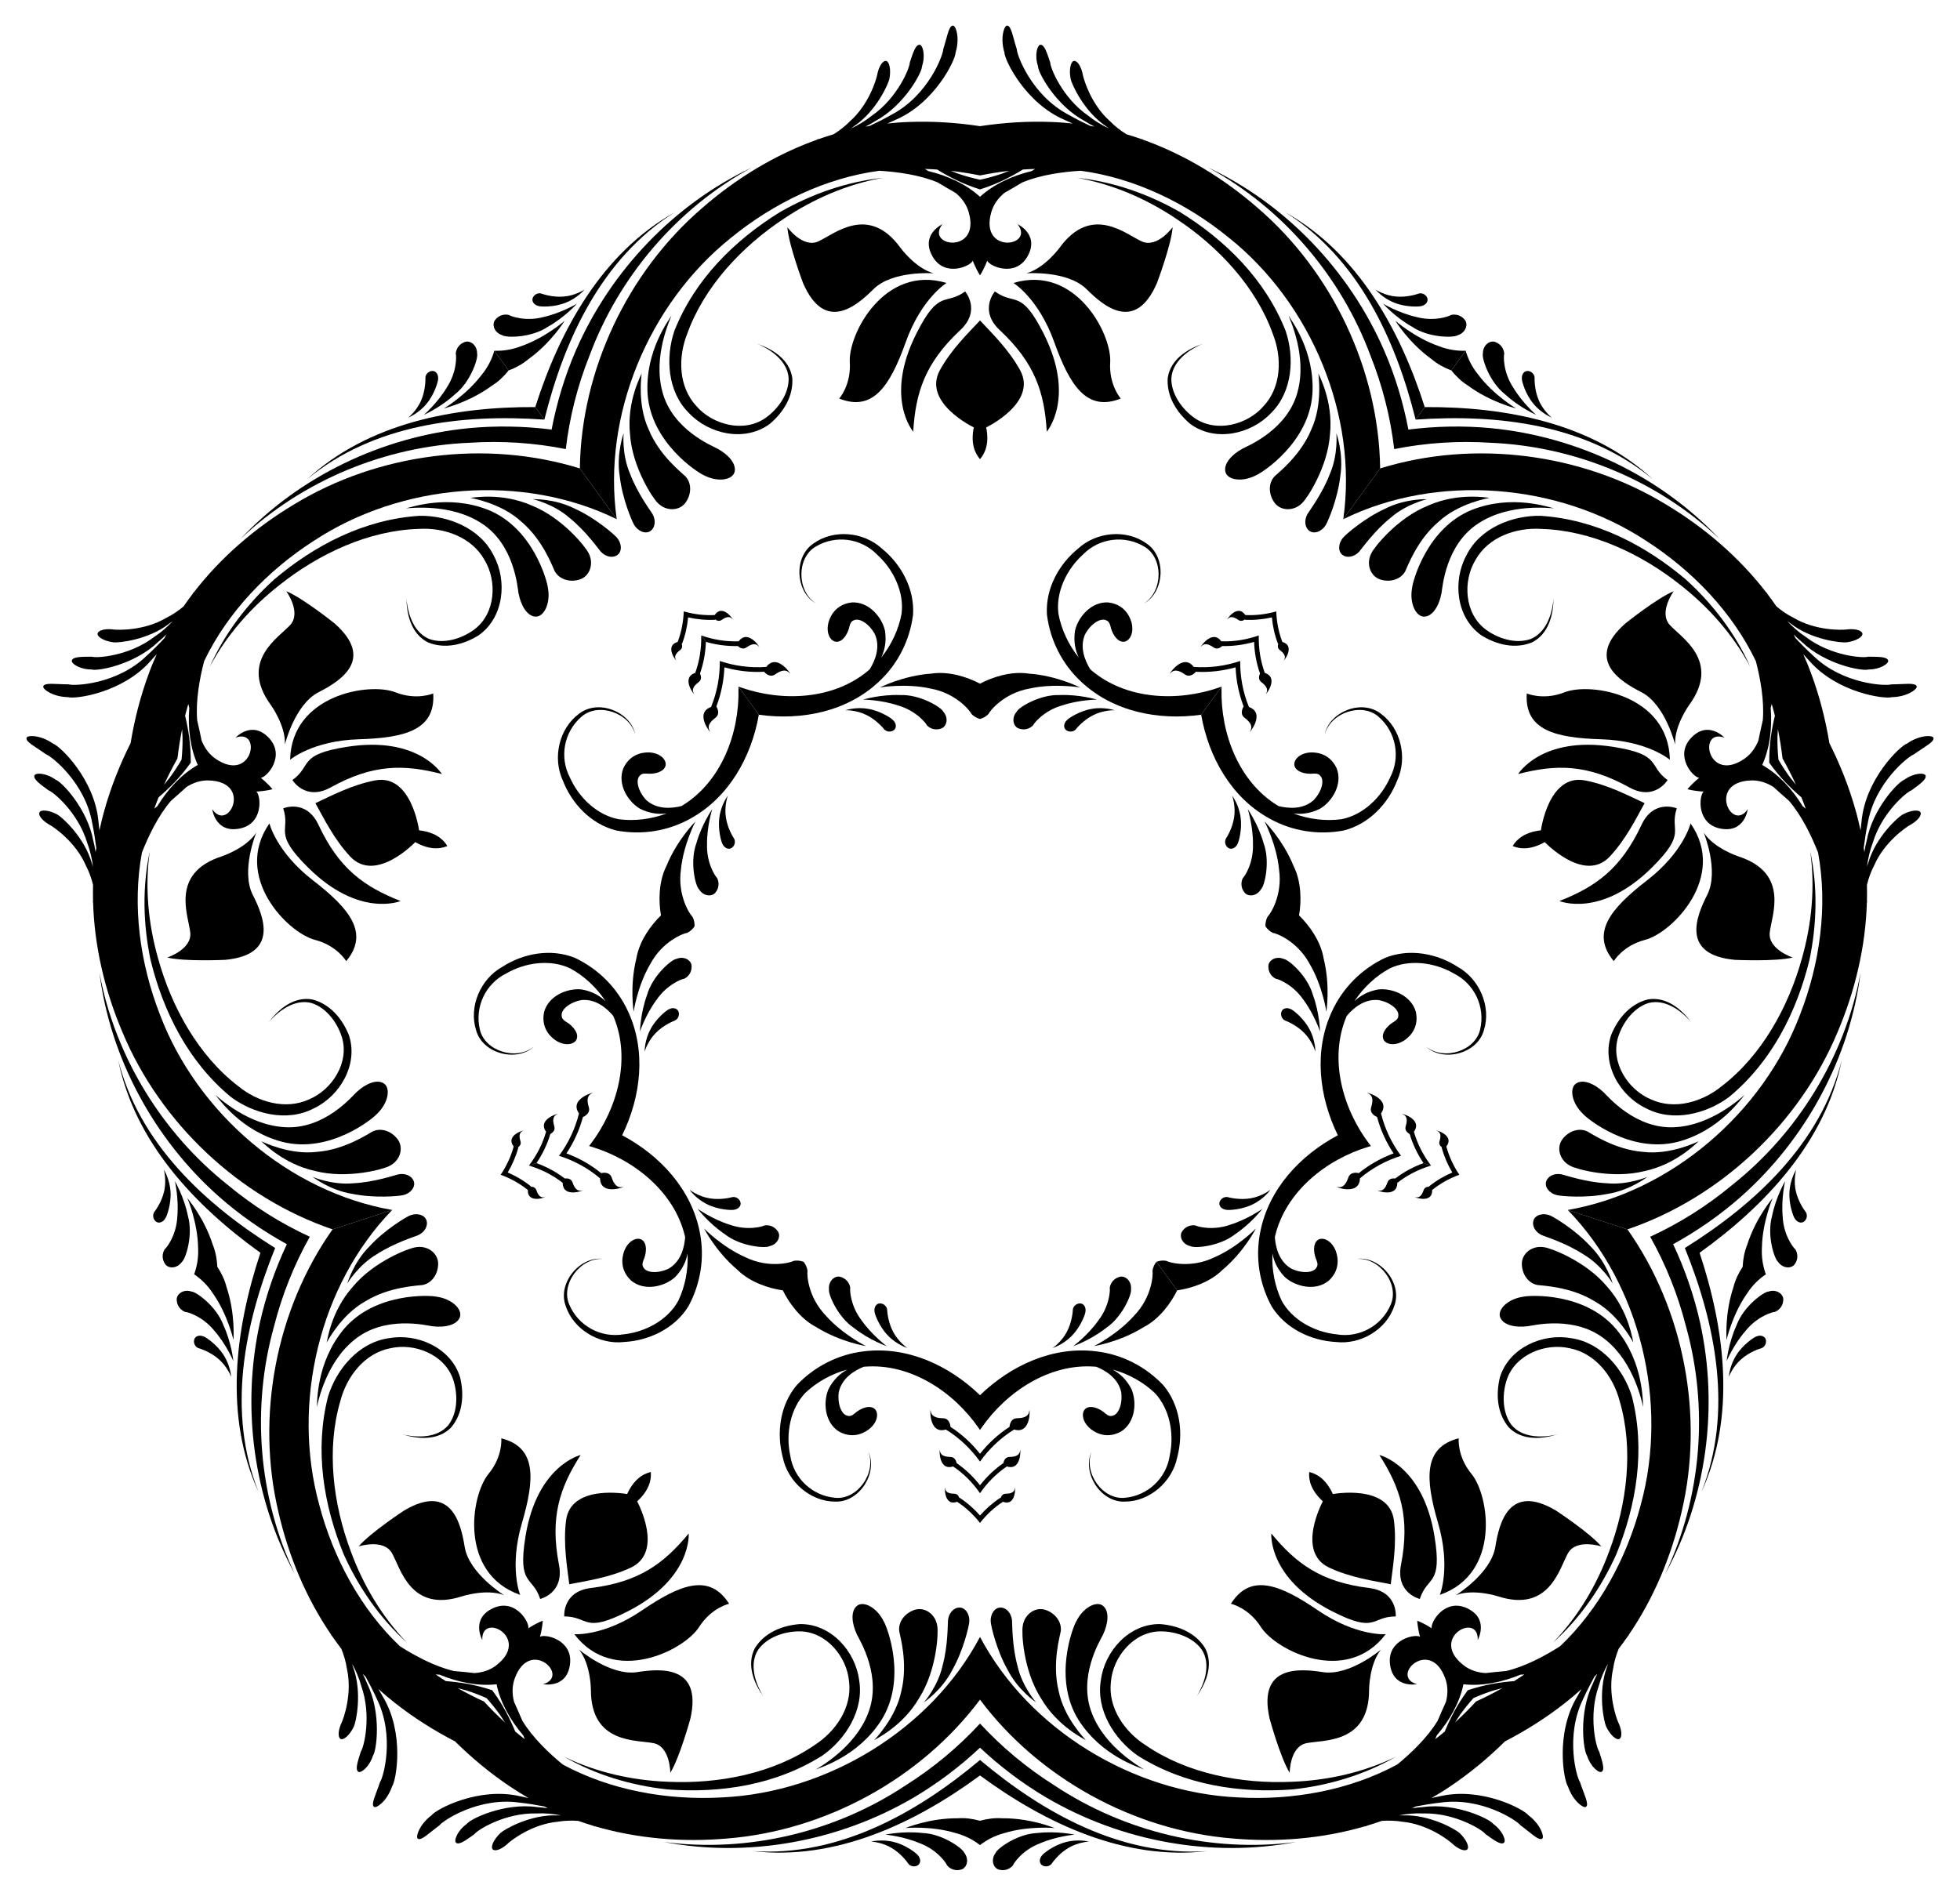 <?xml version="1.0" encoding="utf-8"?>

<!DOCTYPE svg PUBLIC "-//W3C//DTD SVG 1.1//EN" "http://www.w3.org/Graphics/SVG/1.1/DTD/svg11.dtd">
<svg version="1.1" id="Layer_1" xmlns="http://www.w3.org/2000/svg" xmlns:xlink="http://www.w3.org/1999/xlink" x="0px" y="0px"
	 viewBox="454.451 1.303 1651.098 1597.394" enable-background="new 454.451 1.303 1651.098 1597.394" xml:space="preserve"
	>
<g>
	<path d="M1178.178,1416.971c-3.175-24.326-23.685-47.48-49.746-47.199c-14.995,1.111-29.854,7.072-38.051,20.229
		c-7.332,14.136-0.737,29.666,7.14,40.78c-7.19-11.669-11.97-27.461-4.471-39.257
		c7.587-10.914,22.73-15.78,35.392-15.598c22.265,0.37,39.549,21.504,41.271,42.46
		c2.577,21.632-11.149,41.947-29.377,53.56c-34.721,23.741-80.303,32.645-123.143,30.717
		c-29.95-1.137-60.112-7.793-87.573-21.122c26.47,15.242,56.424,24.219,87.04,27.569
		c44.666,3.296,91.149-3.596,130.617-28.576C1166.697,1466.885,1182.483,1442.311,1178.178,1416.971z"/>
	<path d="M1196.959,1450.653c21.818-34.891,4.743-78.376,2.142-82.753c-5.881-12.278-17.287-17.92-22.701-13.529
		c-5.41,4.339-4.657,14.598,0.046,24.485c1.994,4.193,21.514,35.184,9.238,66.213
		c-11.12,28.878-40.902,45.159-43.91,47.283C1144.902,1490.691,1177.217,1481.653,1196.959,1450.653z"/>
	<path d="M1141.775,1492.352c-0.17,0.09-0.251,0.158-0.241,0.207
		C1141.55,1492.522,1141.631,1492.453,1141.775,1492.352z"/>
	<path d="M1228.709,1432.204c15.281-24.159,16.274-55.875,15.327-60.58c-1.278-10.195-10.758-16.671-19.256-13.78
		c-8.446,2.859-13.767,10.354-12.82,17.932c0.563,3.582,7.518,26.933,1.84,50.157
		c-4.5,22.805-22.12,40.584-22.936,41.673C1191.842,1466.769,1214.691,1456.22,1228.709,1432.204z"/>
	<path d="M1256.765,1408.257c9.439-16.721,13.85-36.607,14.152-39.927c0.717-6.756-3.22-12.522-8.199-12.484
		c-4.952,0.036-9.042,4.665-9.677,10.644c-0.29,2.935,0.07,21.304-4.589,38.355
		c-3.85,17.428-15.692,30.911-15.684,30.869C1232.552,1435.868,1247.939,1425.674,1256.765,1408.257z"/>
	<path d="M1280,1556.025c5.178-4.037,12.014-7.934,20.582-10.159c20.313-6.213,42.462-4.265,42.272-4.211
		c0.07,0.062-20.017-8.425-44.048-8.245c-6.351-0.467-12.763,0.432-18.806,2.098
		c-6.043-1.666-12.455-2.566-18.806-2.098c-24.031-0.18-44.118,8.307-44.048,8.245
		c-0.19-0.054,21.959-2.002,42.272,4.211C1267.986,1548.091,1274.822,1551.988,1280,1556.025v0V1556.025v0
		V1556.025z"/>
	<path d="M1231.723,1545.836c-16.567-1.92-31.446,1.384-31.412,1.376c-0.088-0.054,15.329,1.365,29.179,7.328
		c14.699,5.542,22.301,16.885,22.752,18.543c2.437,2.973,6.954,5.054,11.972,3.528
		c4.511-1.236,6.994-8.193,2.657-13.966C1265.595,1558.925,1248.497,1546.471,1231.723,1545.836z"/>
	<path d="M1207.645,1553.463c-10.117-2.725-19.506-0.436-19.382-0.343c-0.056-0.162,9.541,0.519,17.388,5.352
		c7.955,4.669,13.313,12.182,14.134,13.445c1.954,2.264,5.556,2.693,8.003,0.991c2.441-1.698,2.447-5.406-0.032-8.247
		C1226.813,1563.151,1217.737,1555.939,1207.645,1553.463z"/>
	<path d="M1173.981,1120.394c13.117,10.292,27.537,15.239,27.499,15.229c0.046,0.09-12.356-9.17-21.054-21.488
		c-9.637-12.404-10.201-26.047-9.719-27.693c-0.52-3.806-3.29-7.939-8.361-9.26
		c-4.493-1.306-10.243,3.334-9.561,10.524C1151.928,1091.541,1160.008,1111.087,1173.981,1120.394z"/>
	<path d="M1218.828,1137.089c-0.04,0.168-7.863-5.424-12.032-13.643c-4.347-8.133-4.992-17.342-5.032-18.845
		c-0.487-2.951-3.336-5.196-6.305-5.022c-2.975,0.176-4.909,3.334-4.281,7.048
		c0.016,1.782,3.994,12.668,11.299,20.047C1209.686,1134.288,1218.886,1137.231,1218.828,1137.089z"/>
	<path d="M1002.692,1241.648L1002.692,1241.648L1002.692,1241.648c0-0,0-0,0-0l-0,0
		c-7.098,1.635-14.502,6.65-19.946,18.572c0,0-47.493-8.771-51.453,22.227c-2.549,19.945,1.042,39.918,2.7,53.756
		h-0h0c0,0,0,0,0,0l0-0c13.673-2.699,33.777-5.456,51.959-14.044
		c28.258-13.345,5.24-55.803,5.24-55.803C1000.849,1257.495,1003.331,1248.904,1002.692,1241.648z"/>
	<path d="M1043.444,1372.144c10.366-16.262,25.186-19.482,25.186-19.482c-16.437-25.997-41.014-16.481-73.353,5.562
		c-32.339,22.049-57.02,20.085-57.02,20.085C971.201,1421.738,1030.603,1392.287,1043.444,1372.144z"/>
	<path d="M991.167,1410.261c-22.461,3.492-48.917-18.971-48.917-18.971c9.983,12.478,9.983,33.942,9.981,33.944
		c0,45.922,38.936,41.929,52.912,44.927c13.978,2.993,13.978,24.956,13.978,24.956
		c7.989-12.981,16.973-45.924,16.973-45.924C1046.077,1404.268,1010.897,1407.19,991.167,1410.261z"/>
	<path d="M983.685,1358.841c54.031-27.727,50.914-65.394,50.914-65.394c-20.964,25.459-41.931,40.936-82.363,45.926
		c-24.273,2.999-22.463,23.959-22.463,23.959C950.737,1363.332,945.746,1378.309,983.685,1358.841z"/>
	<path d="M1280,1284.543c5.396-6.88,11.815-12.927,19.285-17.808c11.923,4.247,10.307-14.761,10.095-11.555
		c-0.218,3.396-3.017,4.707-7.643,4.757c-2.713,0.038-3.85,2.022-4.337,3.662l-0.192-0.29
		c-6.503,4.246-12.228,9.309-17.209,14.987c-4.981-5.678-10.705-10.741-17.209-14.987l-0.192,0.29
		c-0.487-1.64-1.624-3.624-4.337-3.662c-4.625-0.05-7.424-1.361-7.643-4.757
		c-0.212-3.206-1.828,15.802,10.095,11.555C1268.185,1271.616,1274.603,1277.663,1280,1284.543z"/>
	<path d="M954.88,1539.919c36.473,10.784,74.921,13.833,112.383,10.514c82.937-6.678,163.204-50.713,212.738-116.986
		v-52.845c-41.214,77.843-128.434,131.076-217.175,135.224c-46.292,2.641-94.346-6.061-134.363-27.749
		c-11.309-9.293-25.303-22.513-33.994-36.856c-2.235-5.302-4.575-10.632-7-15.964
		c-1.668-6.564-1.736-13.147,0.544-19.508c12.646-35.272,47.259-1.992,23.961,4.659c0,0,19.965,3.994,22.628-16.639
		c2.665-20.637-20.629-25.955-25.289-23.294c0,0,1.799-5.76,2.368-13.56c-7.243,2.952-12.165,6.443-12.165,6.443
		c1.091-5.253-11.165-25.764-29.969-16.852c-18.8,8.909-8.832,26.662-8.832,26.662
		c-0.874-24.213,41.473-1.579,11.836,21.349c-5.345,4.135-11.627,6.104-18.385,6.546
		c-5.82-0.658-11.613-1.237-17.346-1.724c-16.326-3.834-33.224-13.058-45.557-20.941
		c-32.993-31.357-56.118-74.37-67.912-119.212c-23.478-85.679,0.197-185.08,61.495-248.332l-50.258,16.33
		c-47.722,67.589-64.798,157.535-45.521,238.476c8.419,36.654,23.2,72.278,44.727,103.633
		c-0.701-0.629-1.091-0.999-1.005-1.027c-0.103,0.027,0.511,0.693,1.62,1.922
		c2.435,3.523,4.957,6.994,7.571,10.399c2.054,5.051,3.822,10.739,4.705,16.834
		c4.756,21.266-2.894,41.788-4.169,44.758c-3.009,6.135-3.802,12.421-1.35,14.228
		c2.319,1.752,7.785-2.715,11.387-10.298c1.762-3.68,7.274-28.536-0.643-50.025
		c-0.282-1.012-0.607-1.992-0.934-2.972c3.115,5.647,5.958,12.039,7.855,19.012
		c8.861,25.178,2.092,51.77-0.405,55.04c-2.546,8.099-4.979,15.041-2.231,16.993
		c2.007,1.63,9.251-3.686,12.412-13.435c3.079-4.215,7.384-35.375-4.723-60.468
		c-1.17-3.003-2.499-5.851-3.923-8.574c0.813,0.85,1.673,1.658,2.499,2.495
		c3.322,6.011,6.623,12.421,9.615,19.064c15.084,30.971,5.426,65.556,2.499,69.692
		c-3.436,10.458-7.882,18.648-5.076,20.833c1.749,1.645,10.992-4.742,15.167-17.033
		c3.623-5.095,10.851-44.96-7.747-75.853c-1.185-2.158-2.41-4.268-3.647-6.356
		c4.376,3.945,8.864,7.802,13.565,11.458c15.999,12.637,33.112,23.424,50.942,32.654l19.928-27.429l-19.928,27.429
		c14.289,14.105,29.836,27.047,46.798,38.358c4.93,3.342,9.985,6.417,15.089,9.361
		c-2.369-0.53-4.753-1.043-7.172-1.504c-35.128-8.141-70.808,11.052-74.534,16.072
		c-10.4,7.769-13.617,18.533-11.513,19.688c2.945,1.994,9.361-4.765,18.245-11.265
		c3.029-4.063,32.937-23.935,67.054-19.16c7.242,0.793,14.358,1.952,21.102,3.254
		c1.051,0.527,2.086,1.095,3.146,1.606c-3.029-0.513-6.149-0.897-9.367-1.081
		c-27.607-3.76-55.911,9.963-58.968,14.194c-8.295,6.019-11.113,14.55-8.942,15.956
		c2.705,2.01,8.556-2.449,15.472-7.372c2.339-3.386,25.537-18.04,52.221-17.394
		c7.218-0.35,14.176,0.379,20.509,1.596c-1.033-0.008-2.066-0.014-3.115,0.03
		c-22.884-0.889-44.821,12.034-47.776,14.847c-6.099,5.769-8.658,12.348-6.275,14.012
		c2.477,1.774,8.209-0.923,13.115-5.681c2.431-2.13,19.584-15.748,41.279-17.796
		c6.069-1.043,12.026-1.119,17.464-0.727c4.047,1.434,8.127,2.759,12.23,3.987
		c1.512,0.675,2.334,1.053,2.329,0.947C956.167,1540.648,955.695,1540.392,954.88,1539.919z M862.184,1435.042
		L862.184,1435.042c-7.586-3.492-15.019-7.255-22.252-11.345c2.282,0.577,4.609,1.187,7.01,1.895
		c5.53,1.724,11.39,3.895,17.363,6.53c4.352,4.867,8.227,9.769,11.576,14.496
		c1.415,2.064,2.715,4.089,3.968,6.081C873.724,1447.083,867.849,1441.178,862.184,1435.042z M888.485,1460.312
		c-2.11-5.138-4.665-10.71-7.825-16.635c-3.086-5.716-6.95-11.893-11.555-18.161l-1.422,1.957l1.422-1.957
		c-7.385-2.443-14.453-4.209-20.843-5.377c-6.611-1.174-12.7-1.882-18.239-2.301
		c-2.909-1.806-5.77-3.698-8.595-5.628c1.107,0.07,2.217,0.137,3.33,0.213c15.829,6.538,32.56,9.809,47.993,8.076
		c3.122,15.212,11.402,30.114,22.512,43.148c0.416,1.035,0.823,2.07,1.231,3.102
		C893.785,1464.656,891.102,1462.52,888.485,1460.312z"/>
	<path d="M797.121,1385.275c-21.163-21.998-36.813-48.627-47.15-76.76c-15.072-40.148-20.689-86.25-8.84-126.608
		c5.412-20.925,20.491-40.256,41.861-44.49c20.462-4.838,45.902,5.069,53.135,26.13
		c4.086,11.986,4.138,27.892-3.898,38.48c-8.901,10.776-25.397,11.111-38.717,7.879
		c13.005,4.057,29.812,5.531,40.99-5.811c9.98-11.862,11.057-27.835,7.48-42.44
		c-7.787-24.873-36.145-37.223-60.262-32.726c-25.431,3.737-43.923,26.343-50.904,49.031
		c-11.561,45.256-3.752,91.593,13.185,133.055C756.651,1339.098,774.446,1364.811,797.121,1385.275z"/>
	<path d="M752.681,1130.473c25.717-21.264,61.223-12.276,65.827-11.675c10.857,1.418,20.847-1.036,23.302-7.522
		c2.503-6.506-6.388-15.611-19.882-17.41c-4.966-1.121-51.6-3.923-78.041,27.61
		c-23.383,28.355-21.993,61.882-22.605,65.369C722.371,1183.327,728.652,1149.972,752.681,1130.473z"/>
	<path d="M721.28,1186.844c-0.052,0.168-0.092,0.267-0.122,0.293
		C721.207,1187.131,721.247,1187.034,721.28,1186.844z"/>
	<path d="M762.191,1097.82c20.333-12.577,44.69-13.178,48.27-13.749c7.5-1.441,12.983-8.819,13.093-17.734
		c0.124-8.975-8.964-15.991-19.055-14.055c-4.768,0.553-34.624,11.299-52.879,33.298
		c-18.509,20.753-21.481,45.744-21.974,46.932C730.429,1131.398,741.893,1109.146,762.191,1097.82z"/>
	<path d="M765.726,1051.496c-13.838,13.776-18.777,31.56-18.698,31.307c-0.037,0.021,9.127-15.408,24.512-24.455
		c14.777-9.7,32.358-15.034,35.06-16.217c5.49-2.451,8.629-7.772,7.133-12.493
		c-1.503-4.747-8.203-6.709-14.407-3.94C796.261,1027.012,778.711,1037.352,765.726,1051.496z"/>
	<path d="M686.229,1052.895c-59.167-36.918-114.31-88.051-132.147-158.131
		c13.714,68.286,63.909,122.102,119.737,162.163c-21.619,65.225-30.595,138.266-1.552,201.572
		C645.505,1191.32,660.062,1117.54,686.229,1052.895z"/>
	<path d="M637.522,1068.721c-0.283-6.262-1.409-12.638-3.816-18.534c-7.255-22.91-21.534-39.391-21.453-39.344
		c-0.007-0.198,8.69,20.265,9.058,41.504c0.532,8.836-1.062,16.542-3.302,22.714h-0h0
		c0,0-0,0-0,0h0c5.44,3.677,11.259,8.975,16.022,16.435
		c12.186,17.399,17.177,39.066,17.067,38.902c-0.037,0.086,1.828-21.641-5.77-44.44
		C643.811,1079.773,640.974,1073.953,637.522,1068.721z"/>
	<path d="M615.771,1089.593c-6.83-2.341-12.68,2.171-12.461,6.843c0.1,5.244,3.474,8.897,7.055,10.295
		c1.716-0.084,14.853,3.642,24.666,15.908c9.951,11.329,16.065,25.553,15.986,25.486
		c0.003,0.035-1.453-15.137-8.398-30.299C636.831,1102.069,619.703,1089.657,615.771,1089.593z"/>
	<path d="M625.94,1127.416c-3.468-1.48-6.993-0.328-7.854,2.518c-0.863,2.853,0.658,6.146,3.416,7.305
		c1.455,0.39,10.256,3.165,17.155,9.287c7.022,5.969,10.635,14.886,10.463,14.883
		c0.128,0.089-0.597-9.547-6.315-18.328C637.331,1134.25,627.667,1127.847,625.94,1127.416z"/>
	<path d="M1075.696,1071.307c10.669,10.571,26.514,15.613,38.203,17.279l8.744-12.036l-8.744,12.036
		c5.196,10.602,14.888,24.113,28.238,30.993c20.397,12.704,41.959,15.962,41.867,15.976
		c0.134,0.146-19.77-9.763-33.852-25.669c-15.369-15.94-16.066-35.166-15.443-37.733
		c-0.336-2.628-1.475-5.347-3.321-7.639v-0c-2.751-1.047-5.688-1.291-8.292-0.798
		c-2.249,1.385-20.749,6.664-40.658-3.027c-19.479-8.477-35.054-24.346-34.873-24.263
		C1047.549,1036.333,1057.311,1055.834,1075.696,1071.307z"/>
	<path d="M1065.081,1041.273c13.169,10.414,34.255,12.058,37.639,10.057c7.049-1.573,9.684-8.475,7.054-12.345
		c-2.824-4.415-7.61-5.772-11.391-5.091c-1.416,0.968-14.566,4.647-29.341-0.685
		c-14.403-4.466-27.042-13.399-26.942-13.383C1042.078,1019.793,1051.239,1031.978,1065.081,1041.273z"/>
	<path d="M1050.303,1016.112c9.274,4.667,20.857,5.086,22.557,4.551c3.727-0.55,6.132-3.365,5.38-6.249
		c-0.752-2.878-3.767-4.894-6.724-4.445c-1.442,0.427-10.399,2.659-19.478,1.038
		c-9.105-1.425-16.841-7.137-16.694-7.227C1035.192,1003.769,1040.834,1011.61,1050.303,1016.112z"/>
	<path d="M876.736,1213.242c0,0,1.518,15.09-10.745,29.974c-15.189,18.436-24.842,84.033,26.641,101.944
		c0,0-9.495-22.867,1.482-60.436C905.084,1247.157,906.54,1220.841,876.736,1213.242z"/>
	<path d="M843.685,1346.371c0.001-0.003,20.415-6.635,35.367-0.997c0,0-29.539-18.22-33.159-40.661
		c-3.176-19.714-11.269-54.074-50.909-30.697c0,0-28.555,18.724-38.431,30.334c0,0,20.888-6.787,28.054,5.582
		C791.776,1322.297,800.011,1360.561,843.685,1346.371z"/>
	<path d="M897.109,1295.94c-6.791,42.098,5.91,32.722,12.389,52.662c0,0,20.493-4.755,15.845-28.767
		c-7.749-39.995,0.492-64.719,18.227-92.524C943.569,1227.311,906.783,1235.986,897.109,1295.94z"/>
	<path d="M944.75,1004.418c-3.804,0.96-6.237-1.647-7.951-6.699c-1.187-3.522-4.594-3.636-6.571-3.389
		c-7.373-5.624-15.403-9.898-23.84-12.969l-6.372,2.07c10.197,3.055,19.83,7.835,28.451,14.563
		C928.565,1011.831,948.307,1003.513,944.75,1004.418z"/>
	<path d="M899.1,1004.006c-0.354,12.652,17.223,5.242,14.109,6.03c-3.297,0.842-5.409-1.415-6.886-5.798
		c-0.875-2.568-3.113-3.037-4.823-2.993l0.217-0.273c-6.048-4.873-12.632-8.753-19.571-11.735
		c3.861-6.491,6.907-13.501,8.936-20.997l-0.336-0.093c1.409-0.969,2.945-2.664,2.143-5.256
		c-1.382-4.414-1-7.482,2.163-8.739c2.983-1.192-15.593,3.144-7.87,13.172
		c-2.333,8.612-6.102,16.585-10.977,23.844C884.415,994.175,892.15,998.41,899.1,1004.006z"/>
	<path d="M1034.214,1102.286c10.413-19.043,14.029-41.197,9.75-62.63c-6.962-36.217-33.495-64.787-65.411-81.743
		l-0,0c15.854-32.477,20.527-71.187,4.871-104.579c-9.136-19.855-25.084-35.653-44.701-44.938
		c-20.486-8.22-43.689-3.668-61.143,7.593c-18.495,10.348-28.363,33.698-22.062,53.422
		c5.642,20.19,34.666,26.968,48.703,13.778c-14.935,12.213-41.759,3.648-45.599-14.684
		c-4.316-18.699,4.777-38.273,22.289-46.963c16.399-9.478,37.507-12.029,53.881-4.263
		c11.561,6.235,22.294,16.117,29.817,27.717c-4.701-4.523-11.249-8.457-20.403-10.011
		c-11.877-1.162-27.841,5.362-31.455,19.284c-3.174,15.882,9.072,23.009,9.761,23.671
		c8.564,5.565,16.439,3.145,17.838-1.36c1.578-4.831-3.083-10.337-7.558-13.38
		c-1.389-0.976-5.202-2.643-5.176-5.944c-0.795-5.247,6.831-11.51,16.689-13.284
		c11.976-1.182,21.254,6.825,26.7,13.277c0.162,0.402,0.372,0.789,0.527,1.193
		c14.494,35.213,3.151,77.039-19.639,106.968c-0.391,0.528-0.805,1.036-1.205,1.557l0-0
		c0.629,0.186,1.263,0.354,1.89,0.551c36.029,10.818,69.79,37.988,78.762,74.996
		c0.113,0.418,0.17,0.854,0.275,1.275c-0.614,8.421-3.413,20.351-13.797,26.435
		c-9.018,4.359-18.869,3.775-21.309-0.938c-1.962-2.655,0.144-6.245,0.693-7.851
		c1.832-5.092,2.366-12.287-1.75-15.268c-3.78-2.822-11.573-0.151-15.231,9.385
		c-0.168,0.941-5.887,13.904,6.017,24.888c11.106,9.139,27.857,5.033,36.782-2.888
		c6.492-6.638,9.477-13.669,10.622-20.091c0.732,13.806-2.143,28.109-7.831,39.949
		c-8.682,15.908-27.259,26.251-46.096,28.222c-19.275,3.263-38.136-7.228-45.636-24.893
		c-7.668-17.088,8.998-39.783,28.26-38.682c-19.109-2.421-38.606,20.123-31.303,39.774
		c6.495,19.66,28.204,32.751,49.249,30.252C1001.024,1130.934,1022.472,1120.977,1034.214,1102.286z"/>
	<path d="M685.307,1118.862c6.728-26.463,16.872-51.826,30.116-75.453h0
		c-24.602-11.33-47.717-25.887-68.715-43.341c-55.438-43.875-95.332-108.246-108.494-179.103
		c9.067,71.487,45.651,139.761,100.615,188.548c17.44,15.414,36.731,28.885,57.265,40.177h-0
		c-9.975,21.205-17.664,43.442-22.713,66.163c-15.791,71.776-5.257,148.515,29.426,211.679
		C671.807,1262.47,666.246,1186.943,685.307,1118.862z"/>
	<path d="M1815.996,1311.015c16.937-41.462,24.746-87.799,13.185-133.055c-6.98-22.687-25.473-45.294-50.904-49.031
		c-24.116-4.497-52.475,7.853-60.262,32.726c-3.577,14.604-2.499,30.578,7.48,42.44
		c11.178,11.342,27.986,9.868,40.99,5.811c-13.32,3.232-29.816,2.898-38.717-7.879
		c-8.036-10.588-7.984-26.493-3.897-38.48c7.232-21.061,32.673-30.968,53.135-26.13
		c21.37,4.234,36.449,23.565,41.861,44.49c11.849,40.358,6.232,86.46-8.84,126.608
		c-10.337,28.133-25.987,54.762-47.15,76.76C1785.554,1364.811,1803.349,1339.098,1815.996,1311.015z"/>
	<path d="M1816.114,1121.475c-26.441-31.533-73.075-28.731-78.041-27.61c-13.494,1.799-22.385,10.904-19.882,17.41
		c2.455,6.486,12.445,8.94,23.302,7.522c4.604-0.601,40.11-9.589,65.827,11.675
		c24.028,19.5,30.31,52.855,31.4,56.372C1838.107,1183.358,1839.497,1149.831,1816.114,1121.475z"/>
	<path d="M1838.72,1186.844c0.033,0.189,0.073,0.287,0.122,0.293
		C1838.812,1187.111,1838.772,1187.013,1838.72,1186.844z"/>
	<path d="M1755.501,1052.281c-10.091-1.935-19.179,5.08-19.055,14.055c0.109,8.916,5.593,16.293,13.093,17.734
		c3.581,0.572,27.938,1.172,48.27,13.749c20.299,11.326,31.762,33.578,32.546,34.691
		c-0.493-1.188-3.465-26.179-21.974-46.932C1790.125,1063.58,1760.269,1052.834,1755.501,1052.281z"/>
	<path d="M1760.675,1025.698c-6.203-2.769-12.904-0.807-14.407,3.94c-1.496,4.721,1.643,10.041,7.133,12.493
		c2.702,1.183,20.283,6.517,35.06,16.217c15.385,9.047,24.549,24.476,24.512,24.455
		c0.08,0.253-4.86-17.531-18.698-31.307C1781.289,1037.352,1763.739,1027.012,1760.675,1025.698z"/>
	<path d="M1941.991,1075.061h0c0,0,0,0,0-0l0,0l0,0c-2.24-6.172-3.833-13.878-3.302-22.714
		c0.368-21.239,9.066-41.702,9.058-41.504c0.081-0.048-14.199,16.433-21.453,39.344
		c-2.407,5.896-3.533,12.272-3.816,18.534c-3.452,5.232-6.289,11.052-7.807,17.237
		c-7.597,22.799-5.732,44.526-5.77,44.44c-0.11,0.164,4.881-21.503,17.067-38.902
		C1930.732,1084.035,1936.551,1078.738,1941.991,1075.061z"/>
	<path d="M1944.229,1089.593c-3.932,0.064-21.06,12.476-26.847,28.233c-6.946,15.162-8.401,30.334-8.399,30.299
		c-0.079,0.067,6.036-14.157,15.986-25.486c9.813-12.267,22.95-15.992,24.666-15.908
		c3.581-1.399,6.955-5.052,7.055-10.295C1956.909,1091.764,1951.059,1087.253,1944.229,1089.593z"/>
	<path d="M1934.06,1127.416c-1.727,0.43-11.391,6.834-16.865,15.666c-5.718,8.78-6.443,18.417-6.315,18.328
		c-0.172,0.003,3.442-8.914,10.463-14.883c6.899-6.123,15.7-8.897,17.155-9.287
		c2.757-1.159,4.278-4.452,3.416-7.305C1941.053,1127.089,1937.528,1125.937,1934.06,1127.416z"/>
	<path d="M1512.436,1036.425c0.18-0.082-15.395,15.786-34.874,24.263c-19.909,9.691-38.409,4.413-40.658,3.027
		c-2.603-0.493-5.541-0.249-8.292,0.798l17.489,24.071c11.689-1.666,27.534-6.708,38.203-17.279
		C1502.689,1055.834,1512.451,1036.333,1512.436,1036.425z"/>
	<path d="M1490.958,1033.209c-14.775,5.332-27.925,1.653-29.341,0.685c-3.781-0.681-8.567,0.675-11.391,5.091
		c-2.63,3.87,0.005,10.773,7.054,12.345c3.384,2.001,24.47,0.357,37.639-10.057
		c13.841-9.295,23.003-21.48,22.981-21.447C1518.001,1019.81,1505.361,1028.743,1490.958,1033.209z"/>
	<path d="M1481.76,1014.414c-0.752,2.884,1.653,5.699,5.38,6.249c1.7,0.535,13.283,0.116,22.557-4.551
		c9.469-4.503,15.112-12.343,14.959-12.332c0.148,0.09-7.588,5.802-16.694,7.227
		c-9.078,1.621-18.035-0.611-19.478-1.038C1485.527,1009.52,1482.512,1011.536,1481.76,1014.414z"/>
	<path d="M1628.706,1282.447c-3.96-30.999-51.453-22.227-51.453-22.227c-5.444-11.922-12.848-16.937-19.946-18.572
		l-0-0c-0.638,7.256,1.844,15.847,11.499,24.709c0,0-23.018,42.458,5.24,55.803
		c18.181,8.587,38.286,11.345,51.959,14.044l0,0c0,0,0,0,0-0c0,0,0,0,0,0l-0-0
		C1627.664,1322.365,1631.254,1302.393,1628.706,1282.447z"/>
	<path d="M1694.009,1243.216c-12.263-14.884-10.745-29.974-10.745-29.974c-29.804,7.598-28.348,33.914-17.377,71.482
		c10.977,37.569,1.481,60.436,1.481,60.436C1718.852,1327.249,1709.198,1261.653,1694.009,1243.216z"/>
	<path d="M1716.315,1346.371c43.674,14.191,51.909-24.073,59.079-36.439c7.166-12.369,28.054-5.582,28.054-5.582
		c-9.877-11.609-38.431-30.334-38.431-30.334c-39.641-23.377-47.734,10.983-50.91,30.697
		c-3.62,22.441-33.159,40.661-33.159,40.661C1695.9,1339.735,1716.313,1346.368,1716.315,1346.371z"/>
	<path d="M1650.502,1348.602c6.479-19.939,19.18-10.564,12.389-52.662c-9.674-59.955-46.46-68.629-46.46-68.629
		c17.735,27.805,25.975,52.529,18.226,92.524C1630.009,1343.847,1650.502,1348.602,1650.502,1348.602z"/>
	<path d="M1631.533,997.995c8.621-6.729,18.253-11.508,28.451-14.563l-6.372-2.07
		c-8.437,3.071-16.467,7.345-23.84,12.969c-1.977-0.246-5.385-0.133-6.571,3.389
		c-1.715,5.051-4.148,7.659-7.951,6.699C1611.693,1003.513,1631.435,1011.831,1631.533,997.995z"/>
	<path d="M1660.9,1004.006c6.95-5.596,14.685-9.832,22.896-12.838c-4.875-7.258-8.644-15.232-10.977-23.844
		c7.723-10.028-10.853-14.364-7.87-13.172c3.162,1.257,3.544,4.324,2.163,8.739
		c-0.802,2.592,0.733,4.287,2.143,5.256l-0.335,0.093c2.029,7.497,5.075,14.506,8.936,20.997
		c-6.939,2.982-13.523,6.862-19.571,11.735l0.217,0.273c-1.71-0.044-3.949,0.424-4.823,2.993
		c-1.477,4.383-3.589,6.64-6.886,5.798C1643.677,1009.248,1661.254,1016.658,1660.9,1004.006z"/>
	<path d="M1826.205,1379.292c21.527-31.356,36.308-66.979,44.727-103.633c19.278-80.941,2.202-170.887-45.521-238.476
		l-50.258-16.33c61.297,63.252,84.972,162.653,61.495,248.332c-11.793,44.843-34.919,87.856-67.912,119.212
		c-12.332,7.884-29.23,17.107-45.557,20.941c-5.733,0.487-11.525,1.066-17.346,1.724
		c-6.758-0.442-13.04-2.412-18.385-6.546c-29.637-22.927,12.709-45.562,11.836-21.349c0,0,9.969-17.753-8.832-26.662
		c-18.804-8.912-31.06,11.599-29.969,16.852c0,0-4.922-3.491-12.165-6.443v-0v0
		c-0,0-0-0-0-0l0,0c0.569,7.801,2.368,13.56,2.368,13.56
		c-4.659-2.661-27.953,2.657-25.288,23.294c2.663,20.633,22.628,16.639,22.628,16.639
		c-23.298-6.652,11.315-39.931,23.961-4.659c2.281,6.361,2.212,12.945,0.545,19.508
		c-2.425,5.332-4.765,10.662-7,15.964c-8.692,14.342-22.686,27.563-33.994,36.856
		c-40.017,21.688-88.071,30.39-134.363,27.749c-88.741-4.147-175.961-57.38-217.175-135.224v52.845
		c49.534,66.273,129.8,110.308,212.738,116.986c37.462,3.32,75.91,0.27,112.383-10.514
		c-0.815,0.472-1.288,0.729-1.288,0.639c-0.006,0.106,0.817-0.272,2.329-0.947
		c4.103-1.228,8.183-2.553,12.23-3.987c5.438-0.392,11.395-0.316,17.464,0.727
		c21.695,2.048,38.848,15.666,41.279,17.796c4.905,4.757,10.638,7.455,13.115,5.681
		c2.383-1.664-0.176-8.243-6.275-14.012c-2.955-2.813-24.892-15.736-47.776-14.847
		c-1.049-0.044-2.082-0.038-3.115-0.03c6.333-1.217,13.291-1.946,20.509-1.596
		c26.684-0.647,49.882,14.008,52.221,17.394c6.916,4.924,12.767,9.383,15.472,7.372
		c2.17-1.406-0.647-9.937-8.942-15.956c-3.057-4.231-31.361-17.954-58.969-14.194
		c-3.217,0.184-6.337,0.569-9.367,1.081c1.059-0.511,2.094-1.079,3.146-1.606
		c6.744-1.301,13.86-2.461,21.102-3.254c34.117-4.775,64.024,15.097,67.054,19.16
		c8.884,6.499,15.299,13.259,18.245,11.265c2.104-1.155-1.113-11.919-11.513-19.688
		c-3.726-5.02-39.407-24.213-74.534-16.072c-2.419,0.46-4.803,0.973-7.172,1.504
		c5.104-2.943,10.159-6.019,15.089-9.361c16.962-11.311,32.509-24.253,46.798-38.358l-6.503-8.95l6.503,8.95
		c17.831-9.231,34.943-20.017,50.942-32.654c4.702-3.656,9.189-7.513,13.565-11.458
		c-1.237,2.089-2.461,4.198-3.646,6.356c-18.598,30.893-11.369,70.758-7.747,75.853
		c4.175,12.291,13.418,18.678,15.167,17.033c2.807-2.185-1.64-10.375-5.076-20.833
		c-2.928-4.136-12.585-38.721,2.499-69.692c2.992-6.643,6.294-13.052,9.615-19.064
		c0.826-0.837,1.686-1.646,2.499-2.495c-1.424,2.723-2.753,5.571-3.923,8.574
		c-12.107,25.094-7.802,56.253-4.723,60.468c3.161,9.749,10.404,15.065,12.412,13.435
		c2.748-1.952,0.315-8.894-2.231-16.993c-2.497-3.27-9.266-29.862-0.405-55.04
		c1.897-6.973,4.741-13.365,7.855-19.012c-0.327,0.98-0.652,1.961-0.934,2.972
		c-7.917,21.489-2.406,46.346-0.643,50.025c3.602,7.583,9.068,12.05,11.387,10.298
		c2.452-1.807,1.659-8.093-1.35-14.228c-1.275-2.97-8.925-23.492-4.169-44.758
		c0.883-6.094,2.652-11.783,4.705-16.834c2.614-3.405,5.136-6.877,7.571-10.399
		c1.109-1.229,1.723-1.895,1.62-1.922C1827.296,1378.292,1826.907,1378.662,1826.205,1379.292z M1697.816,1435.042
		v0c-5.665,6.136-11.54,12.042-17.666,17.657c1.254-1.992,2.553-4.017,3.969-6.081
		c3.349-4.727,7.224-9.629,11.576-14.496c5.973-2.635,11.833-4.806,17.363-6.53
		c2.401-0.709,4.727-1.319,7.01-1.895C1712.835,1427.787,1705.402,1431.55,1697.816,1435.042z M1729.977,1417.836
		c-5.538,0.419-11.627,1.127-18.238,2.301c-6.39,1.168-13.458,2.934-20.843,5.377l0,0
		c-4.606,6.269-8.47,12.445-11.555,18.161c-3.159,5.925-5.715,11.497-7.825,16.635
		c-2.617,2.208-5.3,4.345-8.009,6.435c0.408-1.031,0.815-2.066,1.231-3.102
		c11.11-13.034,19.39-27.936,22.512-43.148c15.432,1.732,32.164-1.539,47.993-8.076
		c1.113-0.076,2.224-0.143,3.33-0.213C1735.747,1414.138,1732.886,1416.03,1729.977,1417.836z"/>
	<path d="M1590.26,993.572c-2.013,5.944-4.87,9.003-9.351,7.876c-4.15-1.056,18.79,8.623,19.16-7.263
		c10.379-8.792,22.127-15.045,34.587-18.983h0l-0-0h0h-0
		c-7.766-10.51-13.595-22.474-16.824-35.687c9.038-13.07-15.21-18.723-11.232-17.138
		c4.287,1.721,4.8,5.876,2.936,11.868c-1.565,5.024,3.334,7.591,4.965,8.293
		c2.977,11.15,7.74,21.392,13.89,30.628c-10.405,3.858-20.277,9.344-29.24,16.615
		C1597.418,989.39,1591.947,988.587,1590.26,993.572z"/>
	<path d="M1543.34,1509.111c30.617-3.35,60.571-12.328,87.04-27.569c-27.461,13.329-57.623,19.985-87.573,21.122
		c-42.84,1.928-88.422-6.976-123.143-30.717c-18.229-11.613-31.954-31.928-29.377-53.56
		c1.722-20.956,19.005-42.09,41.27-42.46c12.662-0.182,27.805,4.683,35.392,15.598
		c7.498,11.795,2.719,27.587-4.471,39.257c7.877-11.115,14.472-26.644,7.14-40.78
		c-8.197-13.157-23.056-19.118-38.051-20.229c-26.061-0.28-46.571,22.874-49.746,47.199
		c-4.305,25.341,11.481,49.914,30.901,63.564C1452.191,1505.514,1498.674,1512.406,1543.34,1509.111z"/>
	<path d="M1418.225,1492.352c-3.008-2.124-32.789-18.405-43.91-47.283c-12.276-31.029,7.244-62.02,9.238-66.213
		c4.704-9.887,5.456-20.147,0.046-24.485c-5.414-4.391-16.821,1.251-22.702,13.529
		c-2.601,4.377-19.676,47.862,2.143,82.753C1382.783,1481.653,1415.098,1490.691,1418.225,1492.352z"/>
	<path d="M1418.225,1492.352c0.144,0.102,0.225,0.17,0.241,0.207
		C1418.475,1492.509,1418.395,1492.442,1418.225,1492.352z"/>
	<path d="M1369.136,1467.605c-0.816-1.089-18.436-18.868-22.936-41.673c-5.678-23.224,1.277-46.575,1.84-50.157
		c0.947-7.579-4.375-15.073-12.82-17.932c-8.498-2.891-17.979,3.584-19.256,13.78
		c-0.947,4.705,0.046,36.421,15.327,60.58C1345.309,1456.22,1368.158,1466.769,1369.136,1467.605z"/>
	<path d="M1303.235,1408.257c8.826,17.418,24.213,27.611,23.997,27.457c0.008,0.042-11.833-13.441-15.684-30.869
		c-4.659-17.051-4.299-35.42-4.589-38.355c-0.635-5.979-4.725-10.608-9.677-10.644
		c-4.979-0.038-8.916,5.728-8.199,12.484C1289.386,1371.649,1293.797,1391.536,1303.235,1408.257z"/>
	<path d="M1280,1484.295c-53.395,44.863-119.065,81.506-191.227,76.814c69.182,8.059,135.875-23.049,191.227-63.766
		c55.352,40.716,122.045,71.824,191.227,63.766C1399.065,1565.801,1333.395,1529.158,1280,1484.295z"/>
	<path d="M1359.689,1547.212c0.034,0.008-14.845-3.296-31.412-1.376c-16.775,0.635-33.872,13.089-35.148,16.809
		c-4.337,5.772-1.854,12.73,2.657,13.966c5.018,1.526,9.535-0.555,11.971-3.528
		c0.45-1.658,8.053-13.001,22.752-18.543C1344.36,1548.577,1359.777,1547.158,1359.689,1547.212z"/>
	<path d="M1352.355,1553.463c-10.091,2.477-19.168,9.689-20.111,11.199c-2.479,2.841-2.473,6.549-0.032,8.247
		c2.447,1.702,6.049,1.274,8.003-0.991c0.821-1.263,6.179-8.776,14.134-13.445c7.847-4.833,17.444-5.514,17.388-5.352
		C1371.861,1553.026,1362.472,1550.737,1352.355,1553.463z"/>
	<path d="M1425.291,1072.154c0.623,2.567-0.074,21.793-15.443,37.733c-14.082,15.906-33.986,25.815-33.852,25.669
		c-0.092-0.014,21.47-3.272,41.867-15.976c13.35-6.88,23.042-20.391,28.239-30.993l-17.489-24.071
		C1426.766,1066.807,1425.627,1069.525,1425.291,1072.154z"/>
	<path d="M1397.654,1077.181c-5.072,1.321-7.841,5.454-8.361,9.26c0.482,1.646-0.082,15.289-9.719,27.693
		c-8.698,12.318-21.1,21.578-21.054,21.488c-0.038,0.01,14.382-4.938,27.499-15.229
		c13.974-9.306,22.053-28.852,21.196-32.689C1407.897,1080.515,1402.147,1075.876,1397.654,1077.181z"/>
	<path d="M1364.541,1099.579c-2.969-0.174-5.819,2.07-6.305,5.022c-0.04,1.504-0.685,10.712-5.032,18.845
		c-4.169,8.219-11.992,13.812-12.032,13.643c-0.058,0.142,9.143-2.801,16.351-10.416
		c7.304-7.378,11.283-18.265,11.299-20.047C1369.45,1102.912,1367.516,1099.755,1364.541,1099.579z"/>
	<path d="M1564.722,1358.224c-32.339-22.043-56.916-31.56-73.353-5.562c0,0,14.821,3.22,25.186,19.482
		c12.841,20.143,72.244,49.594,105.187,6.165C1621.743,1378.309,1597.061,1380.273,1564.722,1358.224z"/>
	<path d="M1554.857,1470.161c13.976-2.997,52.912,0.995,52.912-44.927c-0.002-0.002-0.002-21.466,9.981-33.944
		c0,0-26.456,22.463-48.917,18.971c-19.73-3.071-54.91-5.993-44.927,38.932c0,0,8.984,32.943,16.973,45.924
		C1540.879,1495.117,1540.879,1473.154,1554.857,1470.161z"/>
	<path d="M1607.765,1339.373c-40.432-4.99-61.399-20.467-82.363-45.926c0,0-3.117,37.667,50.914,65.394
		c37.939,19.468,32.947,4.491,53.913,4.491C1630.228,1363.332,1632.038,1342.372,1607.765,1339.373z"/>
	<path d="M1313.783,1223.446c-0.262,3.914-3.494,5.422-8.828,5.492c-3.716,0.04-4.878,3.246-5.254,5.202
		c-7.627,5.274-14.174,11.59-19.701,18.666c-5.528-7.075-12.074-13.391-19.701-18.666
		c-0.376-1.956-1.538-5.162-5.254-5.202c-5.334-0.07-8.566-1.578-8.828-5.492
		c-0.238-3.662-2.048,17.684,11.14,13.501c9.063,6.119,16.586,13.804,22.643,22.558
		c6.057-8.754,13.58-16.439,22.643-22.558C1315.832,1241.13,1314.022,1219.784,1313.783,1223.446z"/>
	<path d="M1402.191,1266.591c20.705-0.102,39.863-16.703,43.99-37.49c5.316-20.079,2.475-43.553-11.673-60.496
		c-14.893-15.788-34.846-26.073-56.552-28.626c-36.596-4.571-71.967,11.835-97.956,36.949
		c-25.989-25.115-61.36-41.52-97.956-36.949c-21.706,2.553-41.659,12.838-56.552,28.626
		c-14.148,16.943-16.989,40.418-11.673,60.496c4.127,20.788,23.284,37.388,43.99,37.49
		c20.946,0.873,36.361-24.636,28.154-42.062c7,17.978-9.435,40.842-28.056,38.83
		c-19.117-1.674-34.923-16.37-37.777-35.71c-3.946-18.525,0.15-39.388,12.596-52.561
		c9.503-9.068,22.217-16.222,35.574-19.792c-5.755,3.074-11.519,8.085-15.826,16.31
		c-4.775,10.936-3.504,28.136,8.62,35.874c14.124,7.927,24.686-1.518,25.529-1.968
		c7.939-6.425,8.071-14.662,4.219-17.386c-4.107-2.993-10.784-0.262-15.061,3.054
		c-1.357,1.019-4.121,4.13-7.252,3.085c-5.236-0.865-8.836-10.053-7.477-19.977
		c2.577-11.755,13.059-18.105,20.878-21.29c0.433-0.03,0.865-0.11,1.298-0.132
		c37.969-2.903,74.242,20.81,95.664,51.732c0.381,0.535,0.736,1.086,1.108,1.627v0.001
		c0,0,0-0,0-0c0,0,0,0,0,0v-0.001c0.372-0.541,0.727-1.092,1.108-1.627
		c21.422-30.923,57.695-54.636,95.664-51.732c0.433,0.022,0.865,0.102,1.298,0.132
		c7.819,3.186,18.301,9.535,20.878,21.29c1.359,9.923-2.241,19.112-7.477,19.977
		c-3.131,1.045-5.895-2.066-7.252-3.085c-4.277-3.316-10.954-6.047-15.061-3.054
		c-3.852,2.723-3.72,10.96,4.219,17.386c0.843,0.451,11.405,9.895,25.529,1.968
		c12.123-7.739,13.395-24.938,8.62-35.874c-4.307-8.225-10.071-13.237-15.826-16.31
		c13.357,3.57,26.071,10.724,35.574,19.792c12.446,13.173,16.543,34.036,12.596,52.561
		c-2.853,19.34-18.659,34.036-37.777,35.71c-18.621,2.012-35.056-20.851-28.056-38.83
		C1365.83,1241.955,1381.245,1267.464,1402.191,1266.591z"/>
	<path d="M1321.57,1189.868c-0.312,4.609-4.105,6.381-10.38,6.459c-5.262,0.064-6.189,5.516-6.353,7.284
		c-9.684,6.277-17.953,13.972-24.837,22.675c-6.884-8.703-15.153-16.397-24.837-22.675
		c-0.164-1.768-1.091-7.22-6.353-7.284c-6.275-0.078-10.068-1.85-10.38-6.459
		c-0.278-4.273-2.394,20.535,12.829,15.978c11.569,7.154,21.146,16.395,28.741,27.028
		c7.596-10.633,17.173-19.874,28.741-27.028C1323.965,1210.403,1321.848,1185.595,1321.57,1189.868z"/>
	<path d="M1342.454,1505.556c-23.089-14.576-44.075-32.061-62.454-51.958v-0c0,0,0,0-0,0
		s-0,0-0-0v0c-18.378,19.896-39.365,37.382-62.453,51.958
		c-58.858,39.166-132.407,57.216-203.864,47.838c70.79,13.467,147.028-0.228,210.411-37.426
		c20.049-11.823,38.822-26.008,55.906-42.047c17.085,16.039,35.857,30.223,55.906,42.047
		c63.383,37.198,139.622,50.893,210.411,37.426C1474.861,1562.773,1401.312,1544.723,1342.454,1505.556z"/>
	<path d="M1689.774,469.191c-11.729,21.546-8.747,52.333,12.502,67.425c12.784,7.915,28.309,11.826,42.674,6
		c14.241-7.126,18.033-23.567,18.194-37.188c-1.042,13.667-6.458,29.252-19.457,34.387
		c-12.553,4.37-27.664-0.594-37.801-8.184c-17.795-13.387-19.356-40.644-8.431-58.609
		c10.631-19.016,33.675-27.383,55.249-26.064c42.045,1.202,84.154,20.79,117.68,47.531
		c23.561,18.524,44.051,41.638,58.433,68.562c-12.456-27.889-31.412-52.759-54.212-73.465
		c-34.199-28.921-75.855-50.667-122.468-53.656C1728.401,435.558,1701.186,446.16,1689.774,469.191z"/>
	<path d="M1694.378,430.902c-38.16,15.403-49.906,60.62-50.374,65.69c-2.459,13.39,3.453,24.659,10.414,24.289
		c6.927-0.33,12.349-9.073,14.355-19.837c0.851-4.564,3.275-41.11,31.445-58.997
		c25.971-16.826,59.634-12.493,63.316-12.444C1760.027,429.109,1728.571,417.426,1694.378,430.902z"/>
	<path d="M1763.85,429.578c-0.035,0.02-0.141,0.028-0.317,0.025C1763.723,429.631,1763.828,429.623,1763.85,429.578z
		"/>
	<path d="M1657.848,427.166c-26.563,10.563-46.009,35.638-48.008,40.002c-4.959,8.999-1.095,19.811,7.479,22.466
		c8.513,2.651,17.224-0.284,20.912-6.972c1.65-3.229,9.748-26.208,27.993-41.659
		c17.045-15.805,41.75-19.832,43.05-20.233C1707.991,420.872,1683.305,415.976,1657.848,427.166z"/>
	<path d="M1621.074,430.049c-17.464,7.98-32.722,21.475-34.918,23.983c-4.551,5.044-4.756,12.023-0.705,14.919
		c4.027,2.882,10.058,1.541,14.085-2.923c1.96-2.204,12.466-17.277,26.257-28.333
		c13.359-11.836,30.864-15.784,30.833-15.755C1656.893,421.943,1638.452,421.145,1621.074,430.049z"/>
	<path d="M1846.827,405.131c-51.233-47.184-123.473-61.218-192.186-60.813l-7.67,10.556
		C1716.538,349.965,1791.205,358.92,1846.827,405.131z"/>
	<path d="M1677.073,313.443c3.91,4.899,8.568,9.396,13.981,12.752c19.336,14.271,40.575,19.211,40.482,19.22
		c0.122,0.155-18.942-11.287-31.724-28.253c-5.624-6.836-8.864-14.007-10.68-20.317L1677.073,313.443z"/>
	<path d="M1722.201,333.464c12.274,11.291,26.253,17.364,26.221,17.35c0.039,0.096-11.599-10.115-19.299-23.079
		c-8.634-13.123-8.117-26.769-7.507-28.375c-0.224-3.838-2.655-8.176-7.612-9.891
		c-4.376-1.652-10.474,2.518-10.358,9.737C1702.491,302.966,1709.003,323.091,1722.201,333.464z"/>
	<path d="M1746.163,341.446c6.583,8.152,15.524,11.819,15.479,11.669c-0.05,0.164-7.414-6.027-10.921-14.55
		c-3.691-8.453-3.61-17.68-3.532-19.185c-0.25-2.981-2.912-5.445-5.892-5.506
		c-2.973-0.061-5.157,2.935-4.822,6.691C1736.351,322.341,1739.454,333.511,1746.163,341.446z"/>
	<path d="M1544.129,730.97c-9.034-22.267-24.564-37.577-24.481-37.534c-0.023-0.197,10.256,19.519,12.299,40.664
		c3.065,21.93-7.672,37.893-9.685,39.604c-1.273,2.324-1.949,5.193-1.803,8.133l0-0
		c1.61,2.464,3.843,4.388,6.239,5.519c2.634,0.201,20.703,6.805,31.113,26.348
		c10.776,18.308,14.049,40.3,13.952,40.127c-0.042,0.083,3.523-21.43-2.256-44.755
		c-2.418-14.823-12.273-28.215-20.75-36.434C1550.785,761.011,1550.886,744.383,1544.129,730.97z"/>
	<path d="M1501.538,740.986c-1.816,3.385-2.005,8.356,1.321,12.407c2.868,3.697,10.247,3.324,13.921-2.894
		c2.948-2.6,7.901-23.162,2.066-38.904c-4.562-16.036-13.321-28.515-13.296-28.484
		c0.016-0.1,4.606,14.682,4.402,29.759C1510.458,728.568,1502.896,739.938,1501.538,740.986z"/>
	<path d="M1487.085,708.04c-1.341,2.674-0.355,6.164,2.149,7.769c2.511,1.606,5.932,0.189,7.606-3.186
		c1.034-1.451,4.215-12.597,2.642-22.859c-1.356-10.397-7.069-18.186-7.106-18.037
		c0.131-0.112,3.173,9.01,1.714,18.11C1492.828,698.972,1487.937,706.8,1487.085,708.04z"/>
	<path d="M1728.693,714.178l-0,0c0,0,0,0,0,0c0,0,0,0,0,0l0-0
		c6.703,2.849,15.641,3.143,27.053-3.301c0,0,33.267,35.012,54.691,12.261c13.785-14.638,22.62-32.906,29.413-45.076
		l0-0v-0c0-0,0-0,0-0l-0,0c-12.648-5.853-30.534-15.44-50.29-19.179
		c-30.705-5.813-37.039,42.066-37.039,42.066C1739.499,702.441,1732.441,707.933,1728.693,714.178z"/>
	<path d="M1861.149,641.491c-1.125-54.498-66.494-65.588-88.721-56.84c-17.945,7.064-31.828,0.957-31.828,0.957
		c-1.983,30.694,23.494,37.441,62.613,38.616C1842.336,625.394,1861.149,641.491,1861.149,641.491z"/>
	<path d="M1861.027,527.867c-9.549-10.638,3.361-28.406,3.361-28.406c-14.093,5.806-40.725,27.177-40.725,27.177
		c-34.483,30.477-4.305,48.791,13.463,57.904c20.224,10.377,28.424,44.101,28.424,44.101
		c-0.742-15.963,11.874-33.328,11.877-33.328C1904.418,558.163,1870.572,538.507,1861.027,527.867z"/>
	<path d="M1733.328,653.518c31.924-8.274,57.985-8.471,93.628,11.257c21.4,11.841,32.256-6.18,32.256-6.18
		c-16.962-12.323-4.12-21.506-46.256-28.056C1752.945,621.212,1733.328,653.518,1733.328,653.518z"/>
	<path d="M1534.694,542.221c-3.174-8.339-4.812-17.005-5.135-25.742c-8.41,2.394-17.157,3.514-26.069,3.071
		c-7.15-10.444-17.015,5.883-14.959,3.414c2.173-2.619,5.208-2.035,8.979,0.644
		c2.217,1.564,4.304,0.627,5.661-0.414l-0.015,0.348c7.757,0.387,15.365-0.344,22.731-2.01
		c0.692,7.521,2.348,14.982,5.113,22.24l0.326-0.122c-0.57,1.613-0.817,3.886,1.356,5.512
		c3.712,2.759,5.206,5.466,3.387,8.341C1534.357,560.221,1546.837,545.793,1534.694,542.221z"/>
	<path d="M1617.862,602.823c-16.432-13.018-43.897-1.442-47.5,17.48c4.904-18.659,31.639-27.496,45.521-14.923
		c14.483,12.591,18.631,33.772,9.572,51.095c-7.696,17.307-23.274,31.778-41.085,35.119
		c-13.018,1.751-27.509,0.065-40.414-4.897c6.462,0.896,14.071,0.23,22.39-3.893
		c10.292-6.041,19.373-20.703,14.113-34.09c-6.767-14.715-20.863-13.282-21.81-13.413
		c-10.2,0.532-15.148,7.118-13.632,11.585c1.563,4.835,8.57,6.551,13.979,6.382
		c1.697-0.027,5.762-0.92,7.681,1.766c3.727,3.777,1.239,13.327-5.693,20.556
		c-8.995,7.995-21.206,6.971-29.404,4.952c-0.368-0.23-0.765-0.419-1.128-0.656
		c-32.424-19.969-47.831-60.473-46.986-98.082c0.006-0.657,0.043-1.312,0.06-1.968l-17.221,23.703
		c6.263,35.594,25.236,69.657,57.529,87.47c19.061,10.693,41.249,14.1,62.578,10.081
		c21.405-5.391,37.501-22.713,45.002-42.081C1640.294,639.767,1634.553,615.076,1617.862,602.823z"/>
	<path d="M1905.186,916.25c-16.678,13.748-40.24,20.524-60.017,11.388c-19.398-8.113-34.157-31.082-27.628-52.371
		c3.74-12.099,13.046-24.997,25.771-28.84c13.535-3.487,27.077,5.939,35.953,16.383
		c-8.136-10.926-20.868-21.998-36.578-19.392c-15.046,3.73-25.307,16.02-30.997,29.937
		c-8.32,24.699,7.363,51.36,29.517,61.897c22.77,11.925,51.019,4.505,70.002-9.746
		c35.954-29.818,56.872-71.895,67.541-115.394c6.275-30.153,6.993-61.415,0.677-91.3
		c4.191,30.236,1.2,60.978-6.973,89.814C1961.048,849.966,1938.494,890.565,1905.186,916.25z"/>
	<path d="M1924.148,923.925c-2.95,2.204-27.637,25.497-58.538,27.149c-33.304,2.087-56.746-26.055-60.117-29.247
		c-7.95-7.528-17.475-11.415-23.273-7.61c-5.849,3.792-4.008,16.384,5.852,25.771
		c3.359,3.826,39.439,33.503,79.365,23.535C1903.02,954.327,1921.602,926.386,1924.148,923.925z"/>
	<path d="M1924.148,923.925c0.141-0.105,0.231-0.161,0.272-0.166C1924.375,923.736,1924.286,923.791,1924.148,923.925z
		"/>
	<path d="M1838.722,971.9c-23.842-1.776-43.9-15.607-47.133-17.249c-6.915-3.243-15.687-0.497-21.016,6.652
		c-5.375,7.188-2.147,18.206,7.155,22.572c4.182,2.355,34.653,11.211,62.352,4.143
		c27.173-5.91,44.267-24.382,45.364-25.053C1884.156,963.404,1861.802,974.668,1838.722,971.9z"/>
	<path d="M1808.635,1007.3c19.293-3.011,33.742-14.496,33.529-14.338c0.043,0.005-16.44,7.101-34.205,5.377
		c-17.657-0.838-35.015-6.857-37.896-7.488c-5.882-1.244-11.549,1.216-13.113,5.914
		c-1.575,4.724,2.693,10.25,9.339,11.656C1769.539,1009.159,1789.815,1011.109,1808.635,1007.3z"/>
	<path d="M1873.771,1052.895c26.167,64.644,40.724,138.424,13.962,205.604c29.043-63.306,20.066-136.347-1.552-201.572
		c55.828-40.061,106.023-93.876,119.737-162.163C1988.081,964.844,1932.938,1015.977,1873.771,1052.895z"/>
	<path d="M1956.187,1026.564c-1.391-15.014,2.023-30.116,2.047-30.015c0.018-0.03-7.722,13.1-11.015,29.449
		c-4.58,16.15,1.981,36.259,5.125,38.622c4.15,5.908,11.534,5.697,14.104,1.789
		c3.002-4.301,2.419-9.239,0.344-12.476C1965.354,1052.992,1956.915,1042.256,1956.187,1026.564z"/>
	<path d="M1967.293,1005.107c-2.172-8.956,0.146-18.294,0.283-18.191c-0.051-0.147-5.129,8.075-5.664,18.539
		c-0.763,10.363,3.292,21.223,4.436,22.587c1.936,3.236,5.465,4.376,7.834,2.579
		c2.375-1.801,3.08-5.359,1.53-7.918C1974.765,1021.533,1969.276,1014.116,1967.293,1005.107z"/>
	<path d="M1560.442,839.614c-4.533-16.166-20.626-29.89-24.539-30.26c-6.627-2.871-12.816,1.164-12.963,5.841
		c-0.31,5.232,2.764,9.143,6.223,10.814c1.714,0.05,14.516,4.803,23.335,17.801
		c9.027,12.079,14.002,26.735,13.931,26.664C1566.426,870.512,1566.177,855.269,1560.442,839.614z"/>
	<path d="M1542.034,851.715c-3.338-1.746-6.939-0.882-8.026,1.893c-1.083,2.77,0.171,6.174,2.828,7.548
		c1.418,0.503,9.976,3.962,16.368,10.609c6.529,6.505,9.43,15.673,9.258,15.659
		c0.117,0.099,0.161-9.56-4.853-18.769C1552.848,859.429,1543.724,852.281,1542.034,851.715z"/>
	<path d="M1841.855,743.15c-30.957,23.944-47.603,44.378-27.957,68.044c0,0,7.642-13.101,26.312-17.934
		c23.125-5.987,69.491-53.382,38.368-98.133C1878.577,695.127,1872.818,719.208,1841.855,743.15z"/>
	<path d="M1915.758,810.079c0,0,34.107,1.636,48.921-1.951c0,0-20.888-6.787-19.416-21.006
		c1.468-14.218,17.297-50.015-26.377-64.205c-0.003,0.001-20.416-6.631-29.198-19.982c0,0,13.188,32.102,2.926,52.386
		C1883.597,773.136,1869.947,805.692,1915.758,810.079z"/>
	<path d="M1837.227,696.389c-17.239,36.911-38.439,52.069-69.129,64.14c0,0,34.859,14.605,77.926-28.214
		c30.239-30.066,14.453-29.947,20.931-49.886C1866.955,682.429,1847.581,674.23,1837.227,696.389z"/>
	<path d="M1636.129,940.158c3.642,1.459,4.077,4.998,2.495,10.093c-1.11,3.547,1.58,5.642,3.324,6.604
		c2.659,8.884,6.643,17.062,11.664,24.505l6.372,2.07c-6.454-8.466-11.438-17.995-14.457-28.505
		C1653.58,943.675,1632.72,938.8,1636.129,940.158z"/>
	<path d="M1704.481,869.41c6.301-19.724-3.567-43.073-22.062-53.422c-17.453-11.26-40.657-15.812-61.143-7.593
		c-19.617,9.285-35.565,25.083-44.701,44.938c-15.656,33.392-10.983,72.102,4.871,104.579
		c-31.916,16.956-58.449,45.526-65.411,81.743c-4.279,21.433-0.663,43.587,9.75,62.63
		c11.742,18.691,33.19,28.647,53.928,29.796c21.045,2.499,42.753-10.591,49.249-30.252
		c7.303-19.651-12.194-42.194-31.303-39.774c19.262-1.102,35.928,21.594,28.26,38.682
		c-7.5,17.665-26.361,28.155-45.636,24.893c-18.838-1.971-37.414-12.315-46.096-28.222
		c-5.688-11.84-8.563-26.143-7.831-39.949c1.145,6.422,4.13,13.454,10.622,20.091
		c8.925,7.921,25.676,12.027,36.782,2.888c11.904-10.983,6.185-23.947,6.017-24.888
		c-3.658-9.536-11.451-12.207-15.231-9.385c-4.116,2.981-3.582,10.175-1.75,15.268
		c0.55,1.606,2.655,5.196,0.693,7.851c-2.441,4.712-12.292,5.297-21.309,0.938
		c-10.384-6.083-13.183-18.014-13.796-26.435c0.105-0.42,0.163-0.857,0.275-1.275
		c8.972-37.008,42.733-64.178,78.762-74.996c0.627-0.198,1.26-0.365,1.89-0.551l0,0
		c0-0,0-0,0-0l0,0v-0c-0.399-0.521-0.814-1.029-1.205-1.557
		c-22.79-29.929-34.133-71.754-19.639-106.968c0.154-0.405,0.364-0.791,0.527-1.193
		c5.446-6.452,14.723-14.459,26.7-13.277c9.858,1.773,17.484,8.037,16.688,13.284
		c0.026,3.301-3.787,4.968-5.176,5.944c-4.475,3.043-9.136,8.55-7.558,13.38
		c1.399,4.505,9.274,6.925,17.838,1.36c0.689-0.662,12.935-7.789,9.761-23.671
		c-3.614-13.922-19.578-20.446-31.455-19.284c-9.154,1.554-15.701,5.488-20.403,10.011
		c7.523-11.6,18.256-21.482,29.817-27.717c16.374-7.766,37.482-5.215,53.881,4.263
		c17.512,8.69,26.605,28.264,22.289,46.963c-3.841,18.331-30.664,26.896-45.599,14.684
		C1669.815,896.379,1698.839,889.601,1704.481,869.41z"/>
	<path d="M2066.821,636.882c8.927-6.441,17.338-10.453,16.351-13.871c-0.449-2.358-11.68-2.624-22.282,4.865
		c-5.926,1.993-35.206,29.995-38.318,65.92c-0.309,2.443-0.559,4.869-0.786,7.286
		c-1.222-5.763-2.585-11.522-4.24-17.243c-5.516-19.627-13.02-38.413-22.019-56.361l0,0
		c-3.269-19.81-8.239-39.419-15.314-58.539c-2.024-5.601-4.306-11.061-6.705-16.442
		c1.605,1.821,3.232,3.638,4.918,5.432c23.634,27.234,63.782,32.678,69.747,30.807
		c12.98-0.172,21.91-6.989,20.887-9.161c-1.211-3.345-10.374-1.647-21.381-1.611
		c-4.839,1.506-40.715,0.004-65.509-23.913c-5.393-4.898-10.468-10.019-15.159-15.036
		c-0.541-1.044-1.044-2.112-1.601-3.148c2.15,2.195,4.447,4.34,6.942,6.38
		c20.125,19.269,51.089,24.803,56.05,23.178c10.249,0.007,17.543-5.24,16.613-7.653
		c-1.007-3.216-8.361-3.048-16.85-3.129c-3.882,1.365-31.263-0.415-52.471-16.623
		c-6.046-3.959-11.246-8.639-15.654-13.346c0.831,0.614,1.664,1.226,2.538,1.807
		c17.991,14.17,43.334,16.609,47.378,16.071c8.325-1.082,14.262-4.901,13.313-7.647
		c-0.961-2.891-7.184-4.079-13.949-3.113c-3.219,0.295-25.1,1.229-43.855-9.866
		c-5.523-2.723-10.387-6.163-14.556-9.677c-2.431-3.538-4.953-7.009-7.551-10.414
		c-0.827-1.434-1.27-2.224-1.327-2.135c0.053-0.073,0.285,0.412,0.666,1.274
		c-23.169-30.163-52.481-55.229-84.74-74.563c-71.023-43.346-161.843-54.901-240.871-30.4l-31.061,42.752
		c79.098-38.751,180.95-30.551,255.18,18.254c39.004,25.073,72.765,60.359,92.392,101.427
		c3.687,14.165,7.237,33.086,5.839,49.798c-1.309,5.603-2.548,11.291-3.72,17.03
		c-2.508,6.29-6.323,11.656-11.907,15.462c-30.963,21.102-39.404-26.167-16.646-17.853
		c0,0-13.804-14.966-28.086,0.161c-14.286,15.13,1.433,33.124,6.767,33.71c0,0-4.841,3.602-9.886,9.578
		l-0,0l0,0c0,0,0,0-0,0l0-0c7.595,1.869,13.628,1.938,13.628,1.938
		c-3.971,3.609-6.111,27.406,14.34,31.249c20.446,3.844,22.817-16.378,22.817-16.378
		c-13.526,20.102-34.48-23.1,2.973-24.228c6.755-0.203,12.995,1.896,18.722,5.511
		c4.322,3.954,8.668,7.827,13.02,11.59c10.954,12.698,19.204,30.093,24.547,43.719
		c8.261,44.761,1.687,93.152-15.13,136.362c-31.367,83.116-108.947,149.617-195.716,164.759l50.258,16.33
		c78.336-26.63,145.019-89.361,177-166.175c14.734-34.603,23.714-72.111,24.729-110.131
		c0.198,0.921,0.295,1.45,0.21,1.422c0.099,0.039-0.007-0.861-0.181-2.507c0.101-4.281,0.101-8.572-0.012-12.863
		c1.307-5.293,3.22-10.935,6.088-16.384c8.652-20,26.904-32.105,29.681-33.759
		c6.04-3.195,10.377-7.814,9.455-10.717c-0.846-2.78-7.894-2.38-15.265,1.638
		c-3.588,1.941-22.658,18.811-28.884,40.85c-0.366,0.984-0.68,1.969-0.991,2.954
		c0.799-6.399,2.256-13.242,4.82-19.998c7.631-25.578,28.737-43.112,32.679-44.29
		c6.82-5.056,12.869-9.242,11.793-12.436c-0.666-2.498-9.651-2.456-17.939,3.574
		c-4.968,1.6-26.767,24.278-31.722,51.696c-0.819,3.117-1.417,6.203-1.866,9.242
		c-0.158-1.165-0.379-2.325-0.555-3.488c0.846-6.816,1.942-13.942,3.426-21.075
		C2033.879,660.811,2062.021,638.508,2066.821,636.882z M1952.128,615.639c1.655,8.143,2.936,16.375,3.913,24.669
		l0-0c4.085,7.284,7.886,14.697,11.334,22.257c-1.507-1.808-3.031-3.669-4.557-5.653
		c-3.46-4.645-6.925-9.846-10.209-15.489c-0.66-6.495-0.914-12.739-0.845-18.532
		C1951.832,620.389,1951.971,617.988,1952.128,615.639z M1973.023,680.607c-8.963-14.593-20.576-27.074-34.08-34.743
		c6.416-14.142,8.476-31.065,7.149-48.139c0.272-1.082,0.551-2.159,0.827-3.233
		c0.963,3.284,1.878,6.589,2.697,9.914c-1.313,5.397-2.521,11.407-3.447,18.057
		c-0.864,6.438-1.368,13.706-1.327,21.485l0,0l0,0c0,0,0,0,0,0l0-0
		c4.539,6.317,9.219,11.901,13.702,16.602c4.658,4.836,9.168,8.987,13.403,12.582
		c1.292,3.171,2.494,6.383,3.645,9.606C1974.737,682.029,1973.878,681.323,1973.023,680.607z"/>
	<path d="M1913.292,1000.068c-20.998,17.454-44.112,32.011-68.714,43.341c13.244,23.627,23.388,48.99,30.116,75.453
		c19.061,68.081,13.5,143.608-17.501,208.669c34.683-63.164,45.217-139.902,29.426-211.679
		c-5.049-22.721-12.738-44.958-22.713-66.163c20.534-11.292,39.825-24.763,57.265-40.177
		c54.964-48.786,91.548-117.061,100.615-188.548C2008.624,891.822,1968.729,956.193,1913.292,1000.068z"/>
	<path d="M1022.615,279.905c-7.688,22.457-6.015,51.617,12.362,69.587c16.867,17.813,47.069,24.49,67.989,8.945
		c11.478-9.713,19.995-23.269,18.894-38.731c-2.377-15.746-16.841-24.433-29.746-28.795
		c12.676,5.215,25.825,15.181,26.691,29.131c0.278,13.289-9.114,26.126-19.465,33.422
		c-18.231,12.788-44.636,5.849-58.346-10.092c-14.8-15.986-15.637-40.489-7.715-60.599
		c14.136-39.615,45.778-73.611,81.57-97.232c24.898-16.684,53.212-29.028,83.263-34.386
		c-30.373,3.228-59.883,13.571-86.622,28.857C1073.417,203.599,1039.862,236.497,1022.615,279.905z"/>
	<path d="M999.985,333.282c2.857,41.052,42.231,66.196,46.908,68.208c11.974,6.476,24.519,4.336,26.318-2.398
		c1.827-6.69-4.813-14.548-14.43-19.782c-4.078-2.22-38.086-15.818-46.393-48.137
		c-7.978-29.899,6.546-60.576,7.731-64.062C1018.566,270.292,997.735,296.598,999.985,333.282z"/>
	<path d="M1020.194,266.801c0.008,0.039-0.017,0.142-0.074,0.309C1020.204,266.938,1020.23,266.836,1020.194,266.801z"
		/>
	<path d="M985.143,366.87c1.838,28.527,19.676,54.77,23.208,58.02c7.026,7.497,18.503,7.163,23.678-0.17
		c5.152-7.277,5.053-16.469-0.168-22.043c-2.561-2.567-21.913-17.37-30.97-39.496
		c-9.764-21.095-5.96-45.835-5.939-47.195C994.652,317.236,982.367,339.201,985.143,366.87z"/>
	<path d="M976.521,402.734c2.192,19.075,10.313,37.757,12.019,40.62c3.391,5.887,9.965,8.238,13.971,5.28
		c3.985-2.94,4.573-9.089,1.572-14.299c-1.49-2.545-12.579-17.194-18.832-33.727
		c-7.129-16.362-5.474-34.231-5.456-34.192C979.88,366.164,973.423,383.455,976.521,402.734z"/>
	<path d="M1022.585,180.331c-60.706,34.145-96.377,98.513-117.225,163.988l7.67,10.557
		C929.856,287.196,961.447,218.951,1022.585,180.331z"/>
	<path d="M930.163,271.525c0.186-0.068-16.588,14.527-36.673,21.44c-8.239,3.236-16.061,4.102-22.623,3.879
		l12.06,16.599c5.868-2.204,11.584-5.245,16.448-9.357C918.922,290.107,930.184,271.434,930.163,271.525z"/>
	<path d="M877.598,283.771c3.219,2.26,24.371,2.286,38.315-7.061c14.531-8.184,24.627-19.602,24.604-19.576
		c0.103-0.008-13.204,7.906-27.914,11.222c-15.149,4.156-27.967-0.552-29.306-1.628
		c-3.719-0.973-8.596-0.001-11.759,4.182C868.616,274.562,870.697,281.65,877.598,283.771z"/>
	<path d="M908.057,259.149c1.65,0.667,13.232,1.167,22.852-2.761c9.787-3.742,16.037-11.112,15.882-11.115
		c0.141,0.098-8.023,5.188-17.213,5.89c-9.18,0.898-17.931-2.03-19.337-2.57
		c-2.912-0.683-6.078,1.087-7.057,3.902C902.207,255.304,904.382,258.308,908.057,259.149z"/>
	<path d="M1238.937,568.903c-23.969,1.711-43.328,11.75-43.262,11.684c-0.195-0.039,21.733-3.722,42.475,0.869
		c21.803,3.862,33.668,19.006,34.673,21.449c1.817,1.929,4.336,3.458,7.177,4.228l-0-29.754
		C1269.564,571.856,1253.782,566.622,1238.937,568.903z"/>
	<path d="M1235.301,612.505c2.658,2.773,7.328,4.489,12.208,2.577c4.402-1.585,6.328-8.718,1.549-14.134
		c-1.562-3.607-19.587-14.672-36.362-13.987c-16.661-0.616-31.235,3.857-31.199,3.843
		c-0.09-0.046,15.386,0.156,29.663,5.009C1226.248,600.184,1234.724,610.89,1235.301,612.505z"/>
	<path d="M1199.502,616.069c2.128,2.102,5.753,2.243,8.053,0.357c2.304-1.891,2.012-5.583-0.679-8.218
		c-1.06-1.432-10.678-7.901-20.924-9.577c-10.307-1.923-19.48,1.103-19.35,1.184
		c-0.067-0.16,9.549-0.234,17.753,3.966C1192.651,607.806,1198.586,614.876,1199.502,616.069z"/>
	<path d="M1274.78,361.435c-2.603,12.845,0.439,21.254,5.22,26.749v-58.438l0,58.438
		c4.781-5.495,7.823-13.904,5.22-26.749c0,0,43.578-20.82,28.561-48.225c-9.662-17.634-24.306-31.682-33.781-41.902
		v-0v0v-0v0c-9.475,10.22-24.119,24.268-33.781,41.902
		C1231.202,340.615,1274.78,361.435,1274.78,361.435z"/>
	<path d="M1170.328,306.563c1.173,19.249-8.925,30.565-8.925,30.565c28.578,11.371,42.868-10.774,56.074-47.616
		c13.202-36.846,34.325-49.764,34.325-49.764C1199.623,223.977,1168.876,282.72,1170.328,306.563z"/>
	<path d="M1212.915,209.999c-26.992-37.151-56.145-11.036-69.214-5.246c-13.068,5.794-25.977-11.974-25.977-11.974
		c1.167,15.197,13.262,47.13,13.262,47.13c18.33,42.213,45.073,19.171,59.23,5.089
		c16.119-16.027,50.726-13.405,50.726-13.405C1225.531,227.367,1212.915,210.002,1212.915,209.999z"/>
	<path d="M1226.493,282.2c-27.414,54.191-2.752,82.831-2.752,82.831c1.996-32.919,9.862-57.765,39.639-85.567
		c17.875-16.694,4.09-32.587,4.09-32.587C1250.508,259.201,1245.743,244.15,1226.493,282.2z"/>
	<path d="M1076.735,541.675c-10.929,0.377-21.532-1.419-31.578-4.941l3.938,5.42
		c8.631,2.475,17.639,3.737,26.91,3.52c1.454,1.361,4.278,3.272,7.308,1.12
		c4.356-3.079,7.857-3.759,10.37-0.746C1096.029,548.872,1084.946,530.538,1076.735,541.675z"/>
	<path d="M1056.509,519.549c-8.912,0.442-17.659-0.677-26.069-3.071c-0.322,8.738-1.96,17.403-5.135,25.742
		c-12.143,3.573,0.337,18-1.375,15.282c-1.819-2.876-0.326-5.582,3.387-8.341
		c2.173-1.625,1.926-3.899,1.356-5.512l0.326,0.122c2.765-7.258,4.421-14.719,5.112-22.24
		c7.367,1.666,14.974,2.397,22.731,2.01l-0.015-0.348c1.357,1.041,3.444,1.977,5.661,0.414
		c3.771-2.678,6.807-3.263,8.979-0.644C1073.525,525.432,1063.66,509.105,1056.509,519.549z"/>
	<path d="M1186.128,566.125c-29.011,24.666-72.294,26.803-107.801,14.377c-0.623-0.209-1.234-0.446-1.853-0.665
		l17.221,23.703c35.787,5.043,74.046-2.476,100.966-27.684c16.06-14.824,26.157-34.873,28.925-56.4
		c1.487-22.023-10.012-42.684-26.115-55.804c-15.557-14.392-40.814-16.561-57.625-4.474
		c-17.459,11.605-14.936,41.303,1.946,50.577c-16.23-10.43-16.373-38.588-0.126-47.905
		c16.45-9.883,37.876-7.283,51.552,6.686c14.081,12.667,23.03,31.954,20.704,49.927
		c-2.358,12.922-8.439,26.183-17.146,36.922c2.849-5.869,4.567-13.312,3.216-22.498
		c-2.565-11.655-13.703-24.822-28.06-23.956c-16.086,1.889-19.079,15.738-19.496,16.598
		c-2.646,9.864,2.089,16.606,6.806,16.545c5.082,0.008,8.879-6.127,10.39-11.323
		c0.499-1.622,0.906-5.764,4.054-6.759c4.744-2.378,13.058,2.94,17.791,11.767
		c4.825,11.025,0.077,22.323-4.377,29.496C1186.768,565.534,1186.465,565.853,1186.128,566.125z"/>
	<path d="M1046.263,176.324c-63.172,54.152-102.226,136.956-103.346,219.688l31.061,42.752
		c-12.412-87.201,26.861-181.534,96.216-237.05c35.899-29.347,79.89-50.552,125.013-56.527
		c14.611,0.871,33.703,3.341,49.165,9.836c4.924,2.976,9.951,5.912,15.046,8.801
		c5.207,4.33,9.132,9.616,11.026,16.102c10.501,35.969-37.063,29.39-22.123,10.315c0,0-18.5,8.503-8.526,26.761
		c9.974,18.262,31.946,8.873,34.151,3.981c0,0,1.93,5.717,6.055,12.363v0c0-0,0-0,0-0s0,0,0,0
		v-0c4.125-6.646,6.054-12.363,6.054-12.363c2.205,4.891,24.177,14.281,34.151-3.981
		c9.974-18.258-8.526-26.761-8.526-26.761c14.939,19.075-32.625,25.654-22.123-10.315
		c1.894-6.487,5.819-11.773,11.026-16.102c5.096-2.889,10.122-5.825,15.046-8.801
		c15.462-6.494,34.554-8.965,49.165-9.836c45.123,5.975,89.114,27.181,125.013,56.527
		c69.355,55.516,108.628,149.849,96.215,237.05l31.061-42.752c-1.119-82.731-40.173-165.536-103.346-219.688
		c-28.356-24.705-61.253-44.837-97.1-57.551c0.937,0.097,1.47,0.167,1.417,0.24c0.067-0.082-0.821-0.26-2.44-0.603
		c-4.04-1.419-8.121-2.745-12.237-3.963c-4.63-2.879-9.405-6.442-13.701-10.853
		c-16.347-14.409-22.221-35.508-22.935-38.66c-1.172-6.732-4.225-12.283-7.271-12.304
		c-2.906-0.054-4.703,6.772-3.159,15.024c0.737,4.013,10.889,27.362,29.925,40.093
		c0.823,0.652,1.662,1.255,2.503,1.855c-5.839-2.737-11.897-6.237-17.53-10.764
		c-21.968-15.161-32.122-40.653-32.024-44.766c-2.701-8.048-4.813-15.095-8.183-15.058
		c-2.582-0.139-5.318,8.42-2.144,18.165c-0.013,5.22,14.819,32.959,39.364,46.144
		c2.711,1.742,5.461,3.265,8.213,4.631c-1.157-0.21-2.329-0.358-3.489-0.55
		c-6.221-2.911-12.659-6.156-18.984-9.771c-30.408-16.189-42.923-49.846-42.986-54.913
		c-3.367-10.48-4.584-19.72-8.139-19.837c-2.381-0.302-6.105,10.297-2.258,22.695
		c0.064,6.251,17.648,42.752,50.852,56.813c2.227,1.049,4.458,2.036,6.686,2.999
		c-5.859-0.619-11.757-1.102-17.709-1.296c-20.371-0.82-40.556,0.512-60.407,3.525l-0,41.518
		c8.19-1.634,16.415-2.959,24.671-3.901c-2.185,0.875-4.426,1.749-6.785,2.587
		c-5.487,1.856-11.504,3.544-17.886,4.923c-6.381-1.379-12.398-3.067-17.886-4.923
		c-2.359-0.838-4.6-1.712-6.785-2.587c8.256,0.943,16.481,2.268,24.671,3.901l-0-41.518
		c-19.851-3.013-40.036-4.345-60.407-3.525c-5.952,0.194-11.85,0.677-17.709,1.296
		c2.228-0.963,4.459-1.95,6.686-2.999c33.204-14.061,50.788-50.561,50.852-56.813
		c3.847-12.398,0.123-22.998-2.258-22.695c-3.555,0.118-4.772,9.357-8.139,19.837
		c-0.063,5.067-12.578,38.724-42.986,54.913c-6.325,3.615-12.763,6.86-18.984,9.771
		c-1.16,0.192-2.332,0.34-3.489,0.55c2.752-1.366,5.502-2.889,8.213-4.631
		c24.545-13.185,39.377-40.924,39.364-46.144c3.173-9.745,0.438-18.303-2.144-18.165
		c-3.37-0.036-5.482,7.01-8.183,15.058c0.098,4.114-10.056,29.605-32.024,44.766
		c-5.633,4.526-11.691,8.026-17.53,10.764c0.841-0.601,1.68-1.203,2.503-1.855
		c19.036-12.731,29.187-36.08,29.925-40.093c1.543-8.252-0.254-15.079-3.159-15.024
		c-3.046,0.021-6.099,5.572-7.271,12.304c-0.714,3.152-6.588,24.252-22.935,38.66
		c-4.297,4.411-9.071,7.974-13.701,10.853c-4.117,1.219-8.197,2.545-12.237,3.963
		c-1.619,0.343-2.508,0.52-2.44,0.603c-0.053-0.073,0.48-0.143,1.417-0.24
		C1107.516,131.487,1074.619,151.619,1046.263,176.324z M1243.868,144.151c4.727,2.916,10.069,5.923,16.108,8.859
		c5.856,2.811,12.613,5.536,20.024,7.901c7.411-2.365,14.167-5.09,20.023-7.901
		c6.039-2.936,11.381-5.942,16.108-8.859c3.415-0.248,6.842-0.4,10.262-0.498
		c-0.936,0.594-1.874,1.193-2.819,1.785c-16.649,4.014-32.107,11.203-43.574,21.675
		c-11.467-10.472-26.926-17.661-43.574-21.675c-0.945-0.593-1.883-1.191-2.819-1.785
		C1237.027,143.752,1240.453,143.903,1243.868,144.151z"/>
	<path d="M1099.949,563.251c-13.564,1.012-26.744-0.835-39.139-4.973h-0c0.105,13.067-2.212,26.172-7.366,38.76
		c-14.994,5.261,1.3,24.087-0.987,20.467c-2.456-3.913-0.43-7.575,4.601-11.327
		c4.219-3.145,1.764-8.101,0.858-9.627c4.145-10.771,6.312-21.856,6.766-32.943l0,0
		c10.685,2.994,21.897,4.359,33.422,3.745c1.172,1.334,5.127,5.2,9.421,2.159
		c5.123-3.625,9.232-4.421,12.194-0.875C1122.456,571.93,1109.587,550.616,1099.949,563.251z"/>
	<path d="M1448.51,180.012c-26.738-15.286-56.248-25.629-86.622-28.857c30.051,5.358,58.365,17.702,83.263,34.386
		c35.792,23.621,67.434,57.617,81.57,97.232c7.921,20.11,7.085,44.612-7.715,60.599
		c-13.71,15.941-40.115,22.88-58.346,10.092c-10.351-7.295-19.742-20.132-19.465-33.422
		c0.867-13.95,14.016-23.917,26.691-29.131c-12.905,4.362-27.369,13.049-29.746,28.795
		c-1.102,15.462,7.416,29.018,18.894,38.731c20.919,15.545,51.121,8.868,67.989-8.945
		c18.378-17.971,20.051-47.13,12.362-69.587C1520.138,236.497,1486.583,203.599,1448.51,180.012z"/>
	<path d="M1547.611,331.173c-8.307,32.319-42.315,45.917-46.393,48.137c-9.617,5.234-16.256,13.092-14.43,19.782
		c1.799,6.735,14.344,8.875,26.318,2.398c4.677-2.012,44.051-27.156,46.908-68.208
		c2.25-36.684-18.581-62.991-20.135-66.172C1541.065,270.597,1555.589,301.274,1547.611,331.173z"/>
	<path d="M1539.88,267.111c-0.057-0.167-0.082-0.27-0.074-0.309C1539.77,266.836,1539.796,266.938,1539.88,267.111z"
		/>
	<path d="M1528.14,402.676c-5.221,5.574-5.32,14.766-0.168,22.043c5.175,7.334,16.651,7.668,23.678,0.17
		c3.532-3.25,21.37-29.492,23.208-58.02c2.776-27.669-9.509-49.634-9.808-50.885
		c0.02,1.361,3.825,26.101-5.939,47.195C1550.053,385.306,1530.7,400.109,1528.14,402.676z"/>
	<path d="M1555.916,434.335c-3.001,5.21-2.413,11.36,1.573,14.299c4.006,2.958,10.58,0.606,13.971-5.28
		c1.706-2.864,9.827-21.545,12.019-40.62c3.098-19.279-3.36-36.57-3.275-36.318
		c0.018-0.039,1.673,17.829-5.456,34.192C1568.495,417.141,1557.406,431.79,1555.916,434.335z"/>
	<path d="M1646.971,354.875l7.67-10.557c-20.848-65.475-56.519-129.843-117.225-163.988
		C1598.553,218.951,1630.143,287.196,1646.971,354.875z"/>
	<path d="M1666.51,292.965c-20.085-6.913-36.859-21.508-36.673-21.44c-0.02-0.091,11.241,18.582,30.789,32.561
		c4.864,4.112,10.58,7.152,16.448,9.357l12.06-16.599C1682.571,297.067,1674.749,296.201,1666.51,292.965z"/>
	<path d="M1619.483,257.135c-0.023-0.026,10.072,11.392,24.604,19.576c13.944,9.346,35.097,9.321,38.315,7.061
		c6.902-2.121,8.983-9.209,6.059-12.86c-3.163-4.184-8.04-5.156-11.759-4.182
		c-1.339,1.076-14.157,5.784-29.306,1.628C1632.687,265.04,1619.38,257.127,1619.483,257.135z"/>
	<path d="M1629.091,256.389c9.62,3.928,21.202,3.428,22.852,2.761c3.675-0.842,5.85-3.845,4.874-6.653
		c-0.979-2.815-4.145-4.586-7.057-3.902c-1.407,0.54-10.157,3.468-19.337,2.57
		c-9.189-0.702-17.353-5.792-17.213-5.89C1613.053,245.276,1619.303,252.646,1629.091,256.389z"/>
	<path d="M1280,577.379v29.754c2.841-0.769,5.361-2.299,7.177-4.228c1.005-2.443,12.869-17.587,34.673-21.449
		c20.742-4.591,42.669-0.908,42.475-0.869c0.066,0.066-19.293-9.973-43.262-11.684
		C1306.218,566.622,1290.436,571.856,1280,577.379z"/>
	<path d="M1347.304,586.961c-16.775-0.684-34.8,10.38-36.362,13.987c-4.779,5.415-2.853,12.549,1.549,14.134
		c4.88,1.912,9.549,0.196,12.208-2.577c0.577-1.615,9.053-12.321,24.141-16.692
		c14.277-4.853,29.753-5.055,29.663-5.009C1378.54,590.818,1363.965,586.345,1347.304,586.961z"/>
	<path d="M1374.049,598.631c-10.246,1.676-19.864,8.145-20.924,9.577c-2.692,2.635-2.983,6.327-0.679,8.218
		c2.3,1.886,5.924,1.745,8.053-0.357c0.916-1.193,6.851-8.264,15.148-12.289
		c8.204-4.199,17.82-4.125,17.753-3.966C1393.529,599.734,1384.356,596.707,1374.049,598.631z"/>
	<path d="M1342.523,289.513c13.206,36.841,27.496,58.987,56.075,47.616c0,0-10.098-11.316-8.925-30.565
		c1.451-23.843-29.296-82.586-81.474-66.815C1308.198,239.749,1329.321,252.667,1342.523,289.513z"/>
	<path d="M1347.085,209.999c0,0.003-12.616,17.368-28.027,21.595c0,0,34.607-2.623,50.726,13.405
		c14.157,14.082,40.901,37.123,59.23-5.089c0,0,12.095-31.933,13.262-47.13c0,0-12.909,17.768-25.977,11.974
		C1403.23,198.963,1374.077,172.847,1347.085,209.999z"/>
	<path d="M1296.621,279.464c29.777,27.802,37.643,52.648,39.638,85.567c0,0,24.662-28.64-2.752-82.831
		c-19.25-38.05-24.015-22.999-40.977-35.322C1292.53,246.877,1278.746,262.77,1296.621,279.464z"/>
	<path d="M1483.265,541.675c-8.212-11.136-19.294,7.197-16.949,4.375c2.513-3.013,6.014-2.333,10.37,0.746
		c3.03,2.152,5.854,0.241,7.308-1.12c9.271,0.216,18.279-1.046,26.91-3.52l0,0
		c0.313,8.973,1.897,17.931,4.968,26.681c-0.845,1.804-1.79,5.08,1.193,7.297c4.274,3.192,6.002,6.311,3.914,9.632
		c-1.96,3.103,12.052-13.103-1.077-17.471c-3.735-10.278-5.305-20.916-5.059-31.559l0,0l0,0l0,0l0,0
		C1504.797,540.256,1494.194,542.051,1483.265,541.675z"/>
	<path d="M1481.673,580.503c-35.507,12.426-78.79,10.289-107.801-14.377c-0.337-0.272-0.64-0.591-0.972-0.87
		c-4.453-7.173-9.201-18.471-4.376-29.496c4.733-8.827,13.046-14.145,17.791-11.767
		c3.148,0.995,3.554,5.137,4.054,6.759c1.511,5.197,5.308,11.331,10.39,11.323c4.717,0.061,9.452-6.681,6.806-16.545
		c-0.417-0.86-3.41-14.709-19.496-16.598c-14.357-0.865-25.495,12.302-28.06,23.956
		c-1.35,9.186,0.367,16.629,3.216,22.498c-8.707-10.739-14.789-24-17.146-36.922
		c-2.326-17.973,6.623-37.26,20.704-49.927c13.676-13.969,35.102-16.569,51.552-6.686
		c16.247,9.317,16.104,37.474-0.126,47.905c16.882-9.274,19.405-38.972,1.946-50.577
		c-16.811-12.088-42.068-9.918-57.625,4.474c-16.103,13.119-27.602,33.781-26.115,55.804
		c2.769,21.526,12.865,41.575,28.925,56.4c26.92,25.208,65.179,32.727,100.966,27.684l17.221-23.703
		C1482.907,580.057,1482.296,580.294,1481.673,580.503z"/>
	<path d="M1440.28,568.637c2.962-3.545,7.071-2.75,12.194,0.875c4.295,3.041,8.249-0.825,9.421-2.159
		c11.524,0.614,22.737-0.751,33.422-3.745l0,0c0.454,11.087,2.62,22.172,6.765,32.943
		c-0.906,1.527-3.361,6.483,0.858,9.627c5.031,3.752,7.057,7.414,4.601,11.327
		c-2.287,3.62,14.007-15.206-0.987-20.467c-5.154-12.588-7.471-25.693-7.366-38.76l0,0
		c-12.395,4.138-25.575,5.985-39.139,4.973C1450.413,550.616,1437.544,571.93,1440.28,568.637z"/>
	<path d="M1608.942,300.965c10.112,25.364,16.813,51.845,19.986,78.744c26.563-5.294,53.819-7.104,81.066-5.326
		c70.639,2.91,140.751,31.538,193.048,81.126c-49.355-52.504-119.082-86.236-192.225-93.398
		c-23.17-2.219-46.694-1.778-69.944,1.156c-4.394-23.018-11.244-45.528-20.514-66.878
		c-29.414-67.35-83.042-123.241-148.228-153.955C1535.453,176.849,1584.346,234.683,1608.942,300.965z"/>
	<path d="M648.792,925.506c18.982,14.252,47.231,21.671,70.002,9.746c22.154-10.537,37.837-37.197,29.517-61.897
		c-5.69-13.918-15.951-26.207-30.997-29.937c-15.71-2.605-28.441,8.466-36.578,19.392
		c8.876-10.444,22.418-19.87,35.953-16.383c12.725,3.842,22.031,16.741,25.771,28.84
		c6.528,21.29-8.23,44.258-27.628,52.371c-19.777,9.136-43.339,2.36-60.017-11.388
		c-33.308-25.686-55.862-66.285-67.267-107.624c-8.173-28.835-11.164-59.578-6.973-89.814
		c-6.316,29.884-5.598,61.147,0.677,91.3C591.919,853.611,612.838,895.688,648.792,925.506z"/>
	<path d="M771.929,939.988c9.86-9.387,11.701-21.979,5.852-25.771c-5.798-3.804-15.323,0.082-23.273,7.61
		c-3.371,3.192-26.814,31.334-60.117,29.247c-30.901-1.652-55.588-24.945-58.538-27.149
		c2.545,2.461,21.127,30.402,56.711,39.598C732.489,973.491,768.57,943.814,771.929,939.988z"/>
	<path d="M635.581,923.759c0.04,0.004,0.13,0.06,0.271,0.166C635.714,923.791,635.625,923.736,635.581,923.759z"/>
	<path d="M782.272,983.874c9.302-4.366,12.53-15.383,7.155-22.572c-5.329-7.149-14.101-9.894-21.016-6.652
		c-3.233,1.642-23.291,15.473-47.133,17.249c-23.079,2.768-45.433-8.496-46.721-8.936
		c1.097,0.671,18.191,19.143,45.364,25.053C747.62,995.085,778.09,986.229,782.272,983.874z"/>
	<path d="M793.711,1008.421c6.646-1.406,10.914-6.932,9.339-11.656c-1.565-4.698-7.231-7.158-13.113-5.914
		c-2.881,0.631-20.24,6.65-37.896,7.488c-17.765,1.724-34.247-5.372-34.205-5.377
		c-0.213-0.158,14.236,11.326,33.529,14.338C770.184,1011.109,790.461,1009.159,793.711,1008.421z"/>
	<path d="M607.656,1064.619c3.144-2.363,9.705-22.472,5.125-38.622c-3.293-16.349-11.033-29.479-11.015-29.449
		c0.024-0.1,3.438,15.001,2.047,30.015c-0.729,15.692-9.167,26.427-10.605,27.368
		c-2.075,3.236-2.658,8.175,0.344,12.476C596.122,1070.317,603.506,1070.528,607.656,1064.619z"/>
	<path d="M593.652,1028.043c1.144-1.363,5.199-12.224,4.436-22.587c-0.535-10.464-5.613-18.686-5.664-18.539
		c0.137-0.103,2.455,9.234,0.283,18.191c-1.982,9.009-7.472,16.426-8.419,17.597
		c-1.55,2.558-0.844,6.117,1.53,7.918C588.187,1032.418,591.716,1031.278,593.652,1028.043z"/>
	<path d="M990.492,809.076c-5.779,23.325-2.215,44.838-2.256,44.755c-0.098,0.173,3.176-21.82,13.952-40.127
		c10.41-19.543,28.48-26.147,31.113-26.348c2.396-1.132,4.629-3.055,6.239-5.52l-0-0
		c0.146-2.94-0.53-5.809-1.803-8.132c-2.013-1.711-12.749-17.674-9.685-39.604
		c2.043-21.145,12.322-40.861,12.299-40.664c0.083-0.043-15.447,15.267-24.481,37.534
		c-6.757,13.413-6.656,30.041-4.628,41.672C1002.765,780.861,992.91,794.254,990.492,809.076z"/>
	<path d="M1037.06,815.194c-0.147-4.677-6.336-8.712-12.963-5.841c-3.913,0.37-20.006,14.094-24.539,30.26
		c-5.735,15.655-5.984,30.898-5.986,30.859c-0.071,0.072,4.903-14.585,13.93-26.664
		c8.819-12.998,21.62-17.751,23.334-17.801C1034.296,824.337,1037.37,820.426,1037.06,815.194z"/>
	<path d="M1017.966,851.715c-1.69,0.566-10.814,7.714-15.574,16.94c-5.014,9.209-4.971,18.868-4.853,18.769
		c-0.172,0.014,2.729-9.154,9.258-15.659c6.392-6.647,14.95-10.106,16.368-10.609
		c2.657-1.375,3.911-4.778,2.827-7.548C1024.905,850.833,1021.304,849.969,1017.966,851.715z"/>
	<path d="M831.307,714.178c-3.748-6.245-10.806-11.737-23.827-13.23c0,0-6.334-47.879-37.039-42.066
		c-19.757,3.74-37.642,13.326-50.29,19.179l-0-0l0,0c-0,0-0,0-0,0
		l0,0c6.792,12.169,15.627,30.438,29.413,45.076c21.424,22.751,54.691-12.261,54.691-12.261
		c11.412,6.445,20.349,6.151,27.053,3.301l0,0c0-0-0-0-0-0
		c0,0,0-0,0-0L831.307,714.178z"/>
	<path d="M719.791,793.26c18.67,4.833,26.312,17.934,26.312,17.934c19.646-23.666,3-44.1-27.957-68.044
		c-30.963-23.942-36.722-48.023-36.722-48.023C650.3,739.878,696.666,787.273,719.791,793.26z"/>
	<path d="M595.32,808.128c14.814,3.587,48.921,1.951,48.921,1.951c45.811-4.388,32.161-36.943,23.143-54.758
		c-10.262-20.283,2.927-52.386,2.927-52.386c-8.782,13.351-29.196,19.983-29.198,19.982
		c-43.674,14.191-27.845,49.987-26.377,64.205C616.208,801.341,595.32,808.128,595.32,808.128z"/>
	<path d="M713.976,732.315c43.067,42.818,77.926,28.214,77.926,28.214c-30.691-12.07-51.89-27.229-69.13-64.14
		c-10.353-22.159-29.728-13.96-29.728-13.96C699.524,702.368,683.737,702.249,713.976,732.315z"/>
	<path d="M906.388,981.361c5.021-7.443,9.005-15.621,11.664-24.505c1.744-0.963,4.434-3.058,3.324-6.604
		c-1.582-5.095-1.146-8.634,2.495-10.093c3.409-1.358-17.451,3.517-9.398,14.767
		c-3.019,10.511-8.003,20.04-14.457,28.505L906.388,981.361z"/>
	<path d="M557.588,871.007c31.98,76.814,98.664,139.545,177,166.175l50.258-16.33
		c-86.769-15.142-164.349-81.643-195.716-164.759c-16.817-43.21-23.39-91.602-15.13-136.362
		c5.343-13.627,13.593-31.021,24.547-43.719c4.352-3.764,8.698-7.637,13.02-11.59
		c5.727-3.615,11.967-5.714,18.722-5.511c37.453,1.128,16.499,44.331,2.973,24.228c0,0,2.37,20.222,22.817,16.378
		c20.451-3.843,18.31-27.64,14.34-31.249c0,0,6.034-0.068,13.628-1.938l0,0
		c-0-0-0-0-0-0c0,0,0-0,0-0l-0-0
		c-5.045-5.977-9.886-9.578-9.886-9.578c5.333-0.586,21.053-18.58,6.767-33.71
		c-14.282-15.127-28.086-0.161-28.086-0.161c22.758-8.313,14.317,38.956-16.646,17.853
		c-5.584-3.806-9.399-9.172-11.907-15.462c-1.173-5.739-2.412-11.427-3.72-17.03
		c-1.398-16.712,2.152-35.633,5.839-49.798c19.626-41.068,53.388-76.353,92.392-101.427
		c74.231-48.805,176.083-57.005,255.18-18.254l-31.061-42.752c-79.028-24.501-169.848-12.946-240.871,30.4
		c-32.259,19.334-61.571,44.4-84.74,74.563c0.382-0.861,0.613-1.346,0.666-1.274
		c-0.058-0.089-0.501,0.7-1.327,2.135c-2.598,3.404-5.12,6.875-7.551,10.414
		c-4.169,3.514-9.033,6.954-14.556,9.677c-18.755,11.095-40.637,10.16-43.855,9.866
		c-6.765-0.966-12.988,0.222-13.949,3.113c-0.95,2.747,4.988,6.566,13.313,7.647
		c4.044,0.539,29.387-1.901,47.378-16.071c0.875-0.581,1.707-1.193,2.538-1.807
		c-4.408,4.707-9.609,9.387-15.654,13.346c-21.208,16.208-48.589,17.988-52.471,16.623
		c-8.489,0.082-15.843-0.087-16.85,3.129c-0.93,2.413,6.364,7.659,16.613,7.653
		c4.96,1.626,35.925-3.908,56.05-23.178c2.495-2.04,4.793-4.185,6.942-6.38
		c-0.557,1.036-1.06,2.104-1.601,3.148c-4.691,5.017-9.766,10.137-15.159,15.036
		c-24.794,23.917-60.67,25.419-65.509,23.913c-11.008-0.036-20.171-1.734-21.381,1.611
		c-1.023,2.171,7.907,8.989,20.887,9.161c5.965,1.871,46.113-3.573,69.746-30.807
		c1.686-1.794,3.314-3.611,4.918-5.432c-2.399,5.381-4.681,10.841-6.705,16.442
		c-7.074,19.121-12.045,38.729-15.314,58.54l0,0c-9,17.948-16.504,36.733-22.019,56.36
		c-1.655,5.721-3.018,11.48-4.24,17.243c-0.227-2.417-0.477-4.843-0.786-7.286
		c-3.112-35.924-32.392-63.927-38.318-65.92c-10.603-7.49-21.834-7.224-22.283-4.865
		c-0.987,3.417,7.425,7.43,16.351,13.871c4.8,1.626,32.942,23.929,38.943,57.851
		c1.484,7.133,2.58,14.259,3.426,21.075c-0.176,1.163-0.397,2.323-0.555,3.488
		c-0.449-3.039-1.047-6.125-1.866-9.242c-4.955-27.418-26.753-50.096-31.722-51.696
		c-8.287-6.029-17.272-6.072-17.938-3.574c-1.076,3.194,4.973,7.38,11.793,12.436
		c3.943,1.178,25.049,18.712,32.679,44.29c2.564,6.757,4.021,13.599,4.82,19.998
		c-0.311-0.985-0.625-1.97-0.991-2.954c-6.226-22.038-25.295-38.908-28.884-40.85
		c-7.371-4.018-14.419-4.418-15.265-1.638c-0.922,2.904,3.415,7.522,9.455,10.717
		c2.777,1.653,21.029,13.759,29.681,33.759c2.868,5.449,4.781,11.091,6.088,16.384
		c-0.113,4.292-0.113,8.582-0.012,12.863c-0.174,1.646-0.28,2.546-0.181,2.507
		c-0.086,0.028,0.012-0.501,0.209-1.422C533.874,798.896,542.854,836.404,557.588,871.007z M613.081,594.491
		c0.276,1.074,0.555,2.151,0.827,3.233c-1.327,17.074,0.733,33.998,7.149,48.139
		c-13.503,7.669-25.117,20.15-34.08,34.743c-0.856,0.716-1.715,1.422-2.569,2.13
		c1.151-3.222,2.354-6.434,3.645-9.606c4.234-3.595,8.744-7.747,13.403-12.582
		c4.483-4.701,9.163-10.284,13.702-16.602l0,0v-0c0-0,0-0,0-0l-0-0
		c0.041-7.779-0.463-15.046-1.327-21.485c-0.926-6.65-2.135-12.66-3.447-18.057
		C611.203,601.08,612.118,597.774,613.081,594.491z M608.236,622.892c0.069,5.792-0.185,12.036-0.845,18.532
		l0,0c-3.284,5.643-6.748,10.843-10.209,15.489c-1.526,1.984-3.05,3.846-4.557,5.653
		c3.448-7.56,7.249-14.973,11.334-22.258l-0-0c0.977-8.294,2.259-16.525,3.913-24.668
		C608.029,617.988,608.168,620.389,608.236,622.892z"/>
	<path d="M925.344,975.202c12.46,3.938,24.208,10.191,34.587,18.983c0.37,15.886,23.31,6.207,19.16,7.263
		c-4.48,1.127-7.337-1.932-9.351-7.876c-1.687-4.984-7.159-4.181-8.891-3.791
		c-8.963-7.271-18.836-12.757-29.24-16.615l-0,0c6.15-9.236,10.912-19.478,13.89-30.628
		c1.631-0.703,6.529-3.269,4.965-8.293c-1.865-5.992-1.351-10.146,2.936-11.868
		c3.978-1.585-20.27,4.068-11.232,17.138c-3.229,13.213-9.058,25.177-16.824,35.687L925.344,975.202z"/>
	<path d="M631.184,563.052c14.382-26.925,34.871-50.038,58.433-68.562c33.525-26.741,75.635-46.329,117.68-47.531
		c21.573-1.319,44.618,7.048,55.249,26.064c10.924,17.966,9.364,45.222-8.431,58.609
		c-10.137,7.59-25.248,12.554-37.801,8.184c-12.999-5.135-18.415-20.72-19.457-34.387
		c0.16,13.622,3.953,30.062,18.194,37.188c14.365,5.826,29.89,1.915,42.674-6
		c21.249-15.092,24.232-45.879,12.502-67.425c-11.412-23.031-38.627-33.633-62.361-33.261
		c-46.614,2.99-88.27,24.736-122.468,53.656C662.596,510.292,643.64,535.162,631.184,563.052z"/>
	<path d="M796.467,429.604c3.682-0.049,37.345-4.383,63.316,12.444c28.17,17.887,30.594,54.433,31.445,58.997
		c2.006,10.764,7.428,19.506,14.355,19.837c6.961,0.37,12.873-10.899,10.414-24.289
		c-0.468-5.07-12.214-50.286-50.374-65.69C831.429,417.426,799.973,429.109,796.467,429.604z"/>
	<path d="M796.15,429.578c0.021,0.045,0.127,0.052,0.317,0.025C796.291,429.606,796.185,429.598,796.15,429.578z"/>
	<path d="M850.727,420.77c1.3,0.401,26.005,4.428,43.05,20.233c18.245,15.451,26.343,38.43,27.993,41.659
		c3.688,6.688,12.399,9.623,20.912,6.972c8.574-2.655,12.438-13.467,7.479-22.466
		c-2-4.363-21.445-29.438-48.008-40.002C876.695,415.976,852.009,420.872,850.727,420.77z"/>
	<path d="M938.926,430.049c-17.378-8.903-35.818-8.106-35.553-8.108c-0.031-0.029,17.474,3.919,30.832,15.755
		c13.792,11.056,24.297,26.129,26.257,28.333c4.028,4.464,10.058,5.805,14.085,2.923
		c4.051-2.896,3.846-9.875-0.705-14.919C971.647,451.524,956.39,438.028,938.926,430.049z"/>
	<path d="M913.029,354.875l-7.67-10.556c-68.713-0.405-140.953,13.629-192.186,60.813
		C768.795,358.92,843.462,349.965,913.029,354.875z"/>
	<path d="M828.464,345.414c-0.093-0.009,21.146-4.949,40.482-19.22c5.413-3.355,10.072-7.852,13.981-12.752
		l-12.06-16.599c-1.816,6.31-5.056,13.481-10.68,20.317C847.406,334.127,828.341,345.57,828.464,345.414z"/>
	<path d="M811.578,350.815c-0.032,0.013,13.947-6.059,26.221-17.35c13.198-10.373,19.71-30.498,18.555-34.258
		c0.116-7.219-5.983-11.389-10.358-9.737c-4.956,1.715-7.388,6.053-7.612,9.891
		c0.61,1.606,1.127,15.251-7.507,28.375C823.177,340.699,811.539,350.91,811.578,350.815z"/>
	<path d="M813.837,341.446c6.708-7.935,9.812-19.105,9.688-20.881c0.335-3.756-1.849-6.752-4.822-6.691
		c-2.98,0.061-5.642,2.525-5.892,5.506c0.079,1.505,0.16,10.732-3.532,19.185
		c-3.507,8.523-10.871,14.714-10.921,14.55C798.313,353.265,807.254,349.598,813.837,341.446z"/>
	<path d="M1041.154,711.593c-5.835,15.743-0.882,36.304,2.066,38.904c3.674,6.218,11.053,6.591,13.921,2.894
		c3.326-4.05,3.138-9.021,1.321-12.407c-1.358-1.048-8.92-12.418-8.415-28.117
		c-0.203-15.078,4.387-29.859,4.402-29.759C1054.475,683.079,1045.717,695.557,1041.154,711.593z"/>
	<path d="M1060.517,689.764c-1.572,10.263,1.608,21.408,2.642,22.859c1.674,3.374,5.095,4.792,7.606,3.186
		c2.505-1.604,3.491-5.095,2.149-7.769c-0.852-1.24-5.742-9.069-7.006-18.204
		c-1.459-9.1,1.583-18.222,1.714-18.11C1067.586,671.578,1061.873,679.367,1060.517,689.764z"/>
	<path d="M819.399,585.608c0,0-13.883,6.107-31.828-0.957c-22.228-8.748-87.597,2.341-88.722,56.84
		c0,0,18.814-16.097,57.936-17.267C795.905,623.049,821.383,616.302,819.399,585.608z"/>
	<path d="M694.451,628.643c0,0,8.2-33.723,28.424-44.101c17.767-9.112,47.946-27.427,13.463-57.904
		c0,0-26.632-21.371-40.725-27.177c0,0,12.909,17.768,3.361,28.406c-9.545,10.64-43.391,30.296-16.399,67.447
		C682.577,595.315,695.193,612.679,694.451,628.643z"/>
	<path d="M733.045,664.775c35.643-19.728,61.703-19.531,93.628-11.257c0,0-19.618-32.305-79.627-22.979
		c-42.136,6.55-29.295,15.733-46.256,28.056C700.789,658.595,711.644,676.616,733.045,664.775z"/>
	<path d="M1045.157,536.734c0.246,10.642-1.324,21.281-5.059,31.559c-13.129,4.368,0.883,20.574-1.077,17.471
		c-2.089-3.321-0.36-6.44,3.914-9.632c2.983-2.217,2.038-5.493,1.193-7.297c3.071-8.75,4.654-17.708,4.968-26.681
		L1045.157,536.734z"/>
	<path d="M944.117,605.38c13.882-12.573,40.617-3.736,45.521,14.923c-3.603-18.922-31.068-30.498-47.5-17.48
		c-16.691,12.253-22.432,36.944-13.552,56.187c7.501,19.369,23.598,36.69,45.003,42.081
		c21.328,4.019,43.516,0.612,62.578-10.081c32.293-17.813,51.266-51.876,57.529-87.469l-17.221-23.703
		c0.017,0.656,0.054,1.311,0.06,1.968c0.845,37.609-14.562,78.114-46.986,98.082
		c-0.363,0.236-0.76,0.426-1.127,0.656c-8.198,2.019-20.41,3.043-29.404-4.952
		c-6.933-7.229-9.421-16.779-5.693-20.556c1.919-2.686,5.984-1.793,7.681-1.766
		c5.409,0.169,12.416-1.547,13.979-6.382c1.516-4.467-3.433-11.054-13.632-11.585
		c-0.947,0.131-15.043-1.302-21.81,13.413c-5.26,13.387,3.821,28.049,14.113,34.09
		c8.319,4.123,15.928,4.789,22.39,3.893c-12.905,4.963-27.396,6.648-40.414,4.897
		c-17.812-3.342-33.389-17.812-41.085-35.119C925.486,639.152,929.634,617.971,944.117,605.38z"/>
	<path d="M931.072,379.709c3.173-26.899,9.874-53.381,19.986-78.744c24.596-66.282,73.489-124.116,136.811-158.53
		c-65.186,30.714-118.814,86.606-148.228,153.955c-9.27,21.35-16.12,43.859-20.515,66.878
		c-23.25-2.934-46.774-3.375-69.944-1.156c-73.143,7.162-142.87,40.894-192.225,93.398
		c52.297-49.589,122.409-78.217,193.048-81.126C877.253,372.605,904.509,374.415,931.072,379.709z"/>
</g>
</svg>
